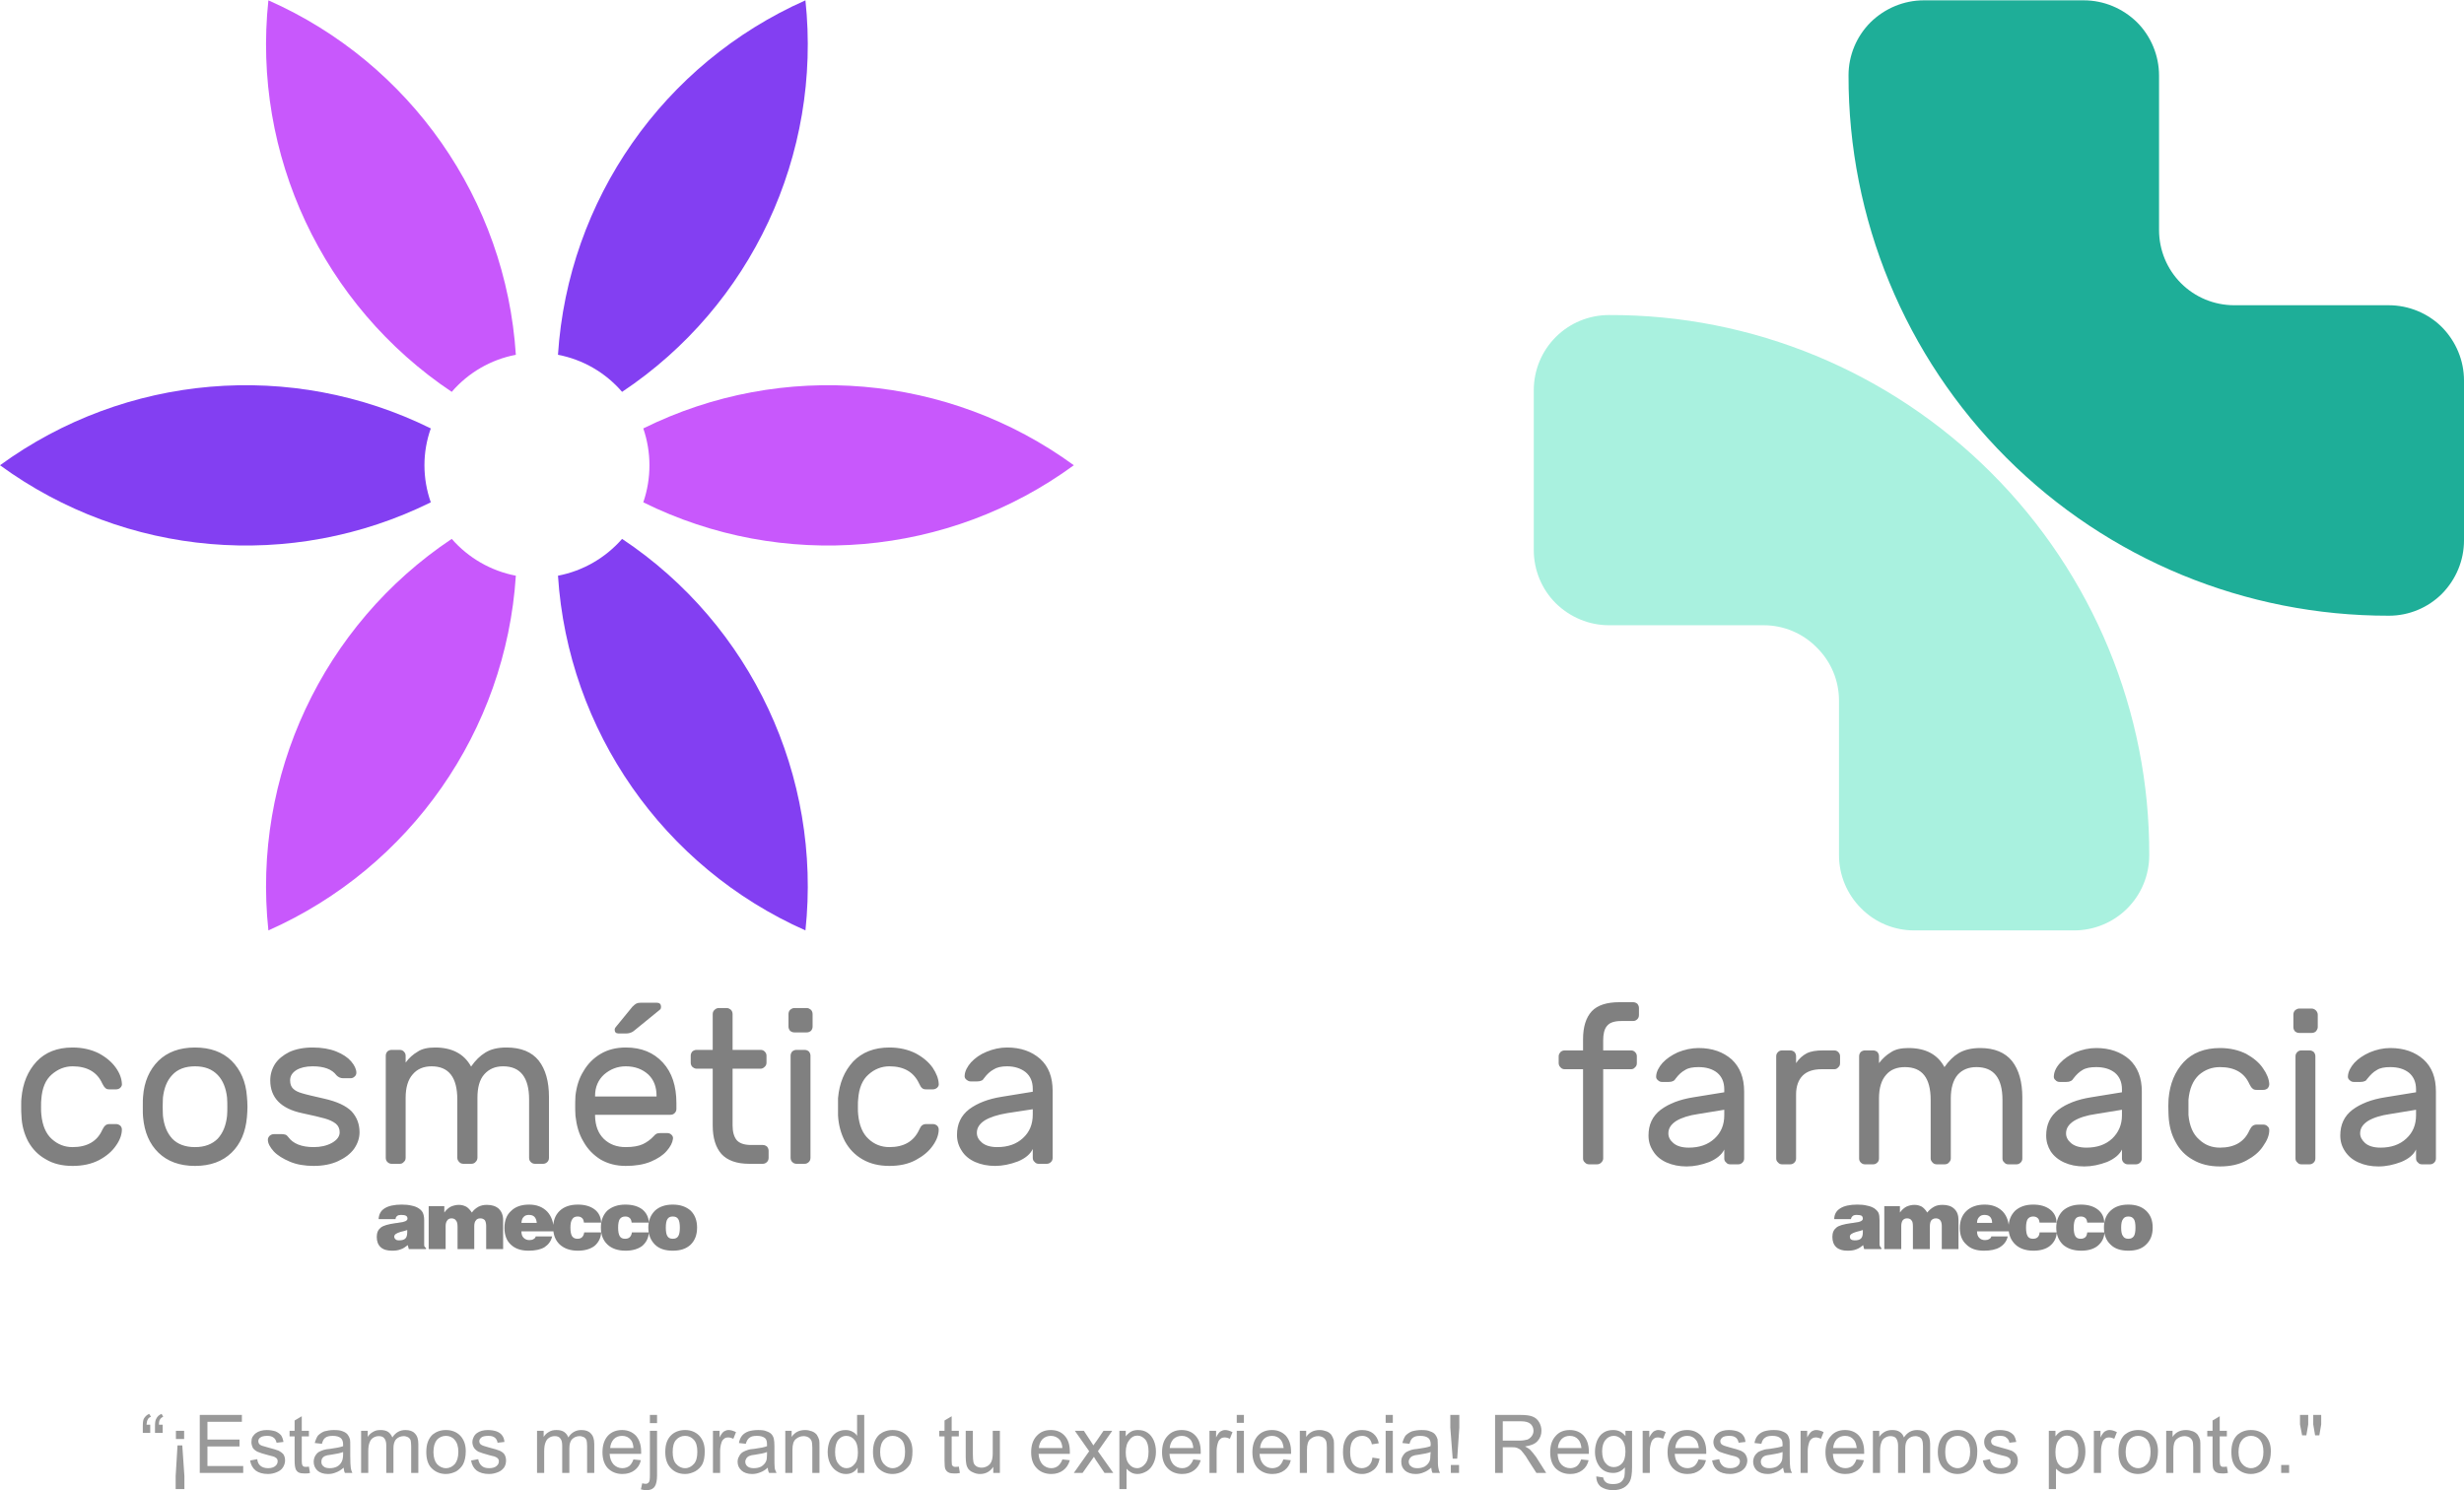 <?xml version="1.0" encoding="UTF-8"?>
<!DOCTYPE svg PUBLIC "-//W3C//DTD SVG 1.1//EN" "http://www.w3.org/Graphics/SVG/1.1/DTD/svg11.dtd">
<!-- Creator: CorelDRAW 2019 (64-Bit) -->
<svg xmlns="http://www.w3.org/2000/svg" xml:space="preserve" width="600px" height="363px" version="1.1" style="shape-rendering:geometricPrecision; text-rendering:geometricPrecision; image-rendering:optimizeQuality; fill-rule:evenodd; clip-rule:evenodd"
viewBox="0 0 93 56.24"
 xmlns:xlink="http://www.w3.org/1999/xlink">
 <defs>
  <style type="text/css">
   <![CDATA[
    .fil4 {fill:#1EAE98;fill-rule:nonzero}
    .fil2 {fill:gray;fill-rule:nonzero}
    .fil5 {fill:gray;fill-rule:nonzero}
    .fil1 {fill:#833FF2;fill-rule:nonzero}
    .fil6 {fill:#999999;fill-rule:nonzero}
    .fil3 {fill:#A9F1DF;fill-rule:nonzero}
    .fil0 {fill:#C858FC;fill-rule:nonzero}
   ]]>
  </style>
 </defs>
 <g id="Hatch_Logo_04">
  <g id="_2256958093200">
   <g>
    <g>
     <path class="fil0" d="M19.47 21.72c-0.38,5.85 -3.98,11.01 -9.34,13.39 -0.62,-5.83 2.05,-11.53 6.92,-14.78 0.63,0.72 1.48,1.21 2.42,1.39z"/>
     <path class="fil0" d="M17.05 14.78c-4.87,-3.26 -7.54,-8.95 -6.92,-14.78 5.36,2.37 8.96,7.53 9.34,13.38 -0.94,0.18 -1.79,0.67 -2.42,1.4z"/>
     <path class="fil0" d="M24.28 16.16c5.25,-2.6 11.52,-2.06 16.25,1.39 -4.73,3.46 -11,4 -16.25,1.4 0.31,-0.9 0.31,-1.89 0,-2.79z"/>
     <path class="fil1" d="M16.26 18.95c-5.26,2.6 -11.52,2.06 -16.26,-1.4 4.74,-3.45 11,-3.99 16.26,-1.39 -0.32,0.9 -0.32,1.88 0,2.79z"/>
     <path class="fil1" d="M23.48 20.33c4.88,3.25 7.54,8.95 6.92,14.78 -5.36,-2.38 -8.96,-7.54 -9.34,-13.39 0.94,-0.18 1.79,-0.67 2.42,-1.39z"/>
     <path class="fil1" d="M21.06 13.38c0.38,-5.85 3.98,-11 9.34,-13.38 0.62,5.83 -2.04,11.53 -6.92,14.78 -0.63,-0.73 -1.48,-1.22 -2.42,-1.4z"/>
    </g>
    <path class="fil2" d="M2.74 43.29c0.55,0 0.93,-0.22 1.12,-0.65 0.04,-0.08 0.08,-0.14 0.12,-0.17 0.03,-0.03 0.09,-0.05 0.15,-0.05l0.25 0c0.06,0 0.11,0.02 0.16,0.06 0.04,0.04 0.06,0.09 0.06,0.15 0,0.18 -0.07,0.39 -0.22,0.6 -0.15,0.22 -0.36,0.4 -0.64,0.55 -0.29,0.15 -0.62,0.22 -1,0.22 -0.39,0 -0.73,-0.08 -1.01,-0.25 -0.29,-0.16 -0.51,-0.39 -0.67,-0.68 -0.15,-0.29 -0.24,-0.61 -0.25,-0.97 -0.01,-0.07 -0.01,-0.2 -0.01,-0.38 0,-0.14 0,-0.23 0.01,-0.28 0.05,-0.57 0.24,-1.02 0.57,-1.38 0.33,-0.35 0.78,-0.53 1.36,-0.53 0.38,0 0.71,0.08 0.99,0.22 0.28,0.15 0.49,0.33 0.64,0.54 0.15,0.21 0.22,0.41 0.23,0.6 0.01,0.06 -0.01,0.11 -0.06,0.16 -0.04,0.04 -0.1,0.06 -0.16,0.06l-0.25 0c-0.06,0 -0.12,-0.01 -0.15,-0.05 -0.04,-0.03 -0.08,-0.09 -0.12,-0.17 -0.19,-0.43 -0.57,-0.65 -1.12,-0.65 -0.3,0 -0.56,0.11 -0.79,0.31 -0.23,0.2 -0.36,0.51 -0.39,0.93 -0.01,0.06 -0.01,0.16 -0.01,0.29 0,0.13 0,0.23 0.01,0.29 0.04,0.41 0.17,0.72 0.39,0.92 0.23,0.21 0.49,0.31 0.79,0.31zm6.58 -1.91c0.01,0.12 0.02,0.25 0.02,0.39 0,0.14 -0.01,0.26 -0.02,0.39 -0.05,0.56 -0.24,1.01 -0.58,1.34 -0.34,0.33 -0.8,0.5 -1.38,0.5 -0.58,0 -1.04,-0.17 -1.38,-0.5 -0.34,-0.33 -0.53,-0.78 -0.58,-1.34 -0.01,-0.07 -0.01,-0.19 -0.01,-0.39 0,-0.2 0,-0.33 0.01,-0.39 0.04,-0.56 0.24,-1.01 0.58,-1.35 0.34,-0.33 0.8,-0.5 1.38,-0.5 0.58,0 1.04,0.17 1.38,0.5 0.34,0.34 0.54,0.79 0.58,1.35zm-0.75 0.04c-0.04,-0.35 -0.15,-0.64 -0.35,-0.85 -0.21,-0.22 -0.49,-0.33 -0.86,-0.33 -0.37,0 -0.66,0.11 -0.86,0.33 -0.2,0.21 -0.31,0.5 -0.35,0.85 0,0.07 -0.01,0.18 -0.01,0.35 0,0.17 0.01,0.28 0.01,0.34 0.04,0.36 0.15,0.64 0.35,0.86 0.2,0.21 0.49,0.32 0.86,0.32 0.37,0 0.65,-0.11 0.86,-0.32 0.2,-0.22 0.31,-0.5 0.35,-0.86 0.01,-0.12 0.01,-0.23 0.01,-0.34 0,-0.1 0,-0.22 -0.01,-0.35zm2.84 0.59c-0.81,-0.17 -1.21,-0.59 -1.21,-1.24 0,-0.22 0.06,-0.43 0.18,-0.62 0.12,-0.18 0.3,-0.33 0.54,-0.45 0.24,-0.11 0.54,-0.17 0.88,-0.17 0.34,0 0.64,0.05 0.89,0.15 0.25,0.1 0.44,0.23 0.56,0.37 0.13,0.15 0.2,0.3 0.2,0.43 0,0.06 -0.02,0.11 -0.07,0.15 -0.04,0.04 -0.09,0.06 -0.15,0.06l-0.28 0c-0.1,0 -0.18,-0.04 -0.25,-0.11 -0.17,-0.23 -0.47,-0.34 -0.9,-0.34 -0.25,0 -0.46,0.05 -0.61,0.14 -0.16,0.1 -0.24,0.23 -0.24,0.39 0,0.14 0.04,0.25 0.12,0.32 0.07,0.07 0.19,0.13 0.34,0.17 0.16,0.05 0.43,0.11 0.82,0.2 0.49,0.11 0.83,0.27 1.04,0.48 0.2,0.22 0.3,0.48 0.3,0.79 0,0.22 -0.07,0.43 -0.21,0.63 -0.14,0.19 -0.34,0.34 -0.6,0.46 -0.26,0.12 -0.57,0.18 -0.92,0.18 -0.34,0 -0.64,-0.05 -0.9,-0.16 -0.26,-0.11 -0.47,-0.24 -0.61,-0.39 -0.14,-0.16 -0.22,-0.3 -0.22,-0.44 0,-0.06 0.03,-0.11 0.07,-0.15 0.05,-0.04 0.1,-0.06 0.16,-0.06l0.3 0c0.05,0 0.09,0.01 0.13,0.02 0.04,0.01 0.07,0.04 0.11,0.09 0.18,0.25 0.5,0.38 0.96,0.38 0.26,0 0.49,-0.05 0.69,-0.16 0.19,-0.11 0.29,-0.24 0.29,-0.4 0,-0.14 -0.05,-0.24 -0.14,-0.32 -0.1,-0.08 -0.24,-0.15 -0.42,-0.2 -0.18,-0.05 -0.47,-0.12 -0.85,-0.2zm3.9 -1.91c0.13,-0.18 0.28,-0.31 0.45,-0.41 0.16,-0.11 0.38,-0.16 0.66,-0.16 0.64,0 1.1,0.24 1.36,0.72 0.16,-0.23 0.34,-0.41 0.54,-0.53 0.21,-0.13 0.47,-0.19 0.8,-0.19 0.55,0 0.95,0.17 1.21,0.49 0.26,0.33 0.39,0.79 0.39,1.38l0 2.29c0,0.07 -0.02,0.12 -0.06,0.16 -0.05,0.05 -0.1,0.07 -0.16,0.07l-0.31 0c-0.06,0 -0.11,-0.02 -0.16,-0.07 -0.04,-0.04 -0.06,-0.09 -0.06,-0.16l0 -2.2c0,-0.83 -0.33,-1.25 -0.98,-1.25 -0.3,0 -0.53,0.1 -0.71,0.3 -0.18,0.2 -0.26,0.5 -0.26,0.89l0 2.26c0,0.07 -0.03,0.12 -0.07,0.16 -0.04,0.05 -0.1,0.07 -0.16,0.07l-0.3 0c-0.06,0 -0.12,-0.02 -0.16,-0.07 -0.04,-0.04 -0.07,-0.09 -0.07,-0.16l0 -2.2c0,-0.83 -0.32,-1.25 -0.97,-1.25 -0.3,0 -0.54,0.1 -0.71,0.3 -0.18,0.2 -0.27,0.5 -0.27,0.89l0 2.26c0,0.07 -0.02,0.12 -0.07,0.16 -0.04,0.05 -0.09,0.07 -0.15,0.07l-0.31 0c-0.06,0 -0.11,-0.02 -0.16,-0.07 -0.04,-0.04 -0.06,-0.09 -0.06,-0.16l0 -3.85c0,-0.06 0.02,-0.11 0.06,-0.16 0.05,-0.04 0.1,-0.06 0.16,-0.06l0.31 0c0.06,0 0.11,0.02 0.15,0.06 0.05,0.05 0.07,0.1 0.07,0.16l0 0.26zm8.31 -0.57c0.59,0 1.05,0.19 1.4,0.57 0.34,0.37 0.51,0.88 0.51,1.53l0 0.22c0,0.06 -0.02,0.11 -0.07,0.16 -0.04,0.04 -0.09,0.06 -0.16,0.06l-2.84 0 0 0.05c0.01,0.37 0.12,0.65 0.33,0.86 0.22,0.21 0.49,0.31 0.83,0.31 0.27,0 0.49,-0.04 0.64,-0.11 0.15,-0.07 0.29,-0.17 0.41,-0.3 0.04,-0.05 0.08,-0.08 0.12,-0.1 0.03,-0.01 0.08,-0.02 0.14,-0.02l0.25 0c0.07,0 0.12,0.02 0.17,0.07 0.04,0.04 0.06,0.09 0.05,0.15 -0.02,0.15 -0.1,0.3 -0.24,0.46 -0.14,0.16 -0.34,0.29 -0.6,0.4 -0.27,0.11 -0.58,0.16 -0.94,0.16 -0.36,0 -0.67,-0.08 -0.95,-0.24 -0.27,-0.17 -0.49,-0.39 -0.65,-0.68 -0.17,-0.28 -0.26,-0.61 -0.3,-0.97 -0.01,-0.16 -0.01,-0.29 -0.01,-0.38 0,-0.08 0,-0.21 0.01,-0.38 0.04,-0.34 0.13,-0.65 0.3,-0.92 0.16,-0.28 0.38,-0.5 0.65,-0.66 0.27,-0.16 0.59,-0.24 0.95,-0.24zm1.16 1.85l0 -0.03c0,-0.33 -0.1,-0.6 -0.31,-0.8 -0.22,-0.2 -0.5,-0.31 -0.85,-0.31 -0.32,0 -0.59,0.11 -0.82,0.31 -0.22,0.2 -0.34,0.47 -0.34,0.8l0 0.03 2.32 0zm-0.91 -3.39c0.06,-0.06 0.11,-0.1 0.15,-0.12 0.04,-0.02 0.09,-0.03 0.16,-0.03l0.61 0c0.05,0 0.09,0.01 0.12,0.04 0.03,0.03 0.04,0.07 0.04,0.12 0,0.04 -0.01,0.07 -0.04,0.1l-0.92 0.75c-0.06,0.05 -0.11,0.09 -0.16,0.11 -0.05,0.02 -0.11,0.04 -0.19,0.04l-0.3 0c-0.09,0 -0.14,-0.05 -0.14,-0.14 0,-0.04 0.02,-0.08 0.04,-0.1l0.63 -0.77zm3.78 4.48c0,0.24 0.05,0.42 0.15,0.55 0.1,0.12 0.28,0.19 0.55,0.19l0.44 0c0.06,0 0.11,0.02 0.16,0.06 0.04,0.05 0.06,0.1 0.06,0.16l0 0.26c0,0.07 -0.02,0.12 -0.06,0.16 -0.05,0.05 -0.1,0.07 -0.16,0.07l-0.52 0c-0.47,0 -0.82,-0.13 -1.04,-0.37 -0.22,-0.25 -0.33,-0.61 -0.33,-1.08l0 -2.14 -0.61 0c-0.06,0 -0.11,-0.03 -0.16,-0.07 -0.04,-0.04 -0.06,-0.1 -0.06,-0.16l0 -0.26c0,-0.06 0.02,-0.11 0.06,-0.16 0.05,-0.04 0.1,-0.06 0.16,-0.06l0.61 0 0 -1.35c0,-0.06 0.02,-0.12 0.07,-0.16 0.04,-0.04 0.09,-0.07 0.16,-0.07l0.3 0c0.06,0 0.11,0.03 0.16,0.07 0.04,0.04 0.06,0.1 0.06,0.16l0 1.35 1.06 0c0.06,0 0.11,0.02 0.15,0.06 0.05,0.05 0.07,0.1 0.07,0.16l0 0.26c0,0.06 -0.02,0.12 -0.07,0.16 -0.04,0.04 -0.09,0.07 -0.15,0.07l-1.06 0 0 2.14zm3.02 -3.73c0,0.06 -0.02,0.11 -0.06,0.16 -0.05,0.04 -0.1,0.06 -0.16,0.06l-0.47 0c-0.06,0 -0.11,-0.02 -0.16,-0.06 -0.04,-0.05 -0.06,-0.1 -0.06,-0.16l0 -0.47c0,-0.06 0.02,-0.12 0.06,-0.16 0.05,-0.04 0.1,-0.07 0.16,-0.07l0.47 0c0.06,0 0.11,0.03 0.16,0.07 0.04,0.04 0.06,0.1 0.06,0.16l0 0.47zm-0.08 4.95c0,0.07 -0.02,0.12 -0.06,0.16 -0.05,0.05 -0.1,0.07 -0.16,0.07l-0.31 0c-0.06,0 -0.11,-0.02 -0.16,-0.07 -0.04,-0.04 -0.06,-0.09 -0.06,-0.16l0 -3.85c0,-0.06 0.02,-0.11 0.06,-0.16 0.05,-0.04 0.1,-0.06 0.16,-0.06l0.31 0c0.06,0 0.11,0.02 0.16,0.06 0.04,0.05 0.06,0.1 0.06,0.16l0 3.85zm2.98 -0.4c0.55,0 0.92,-0.22 1.12,-0.65 0.04,-0.08 0.07,-0.14 0.11,-0.17 0.04,-0.03 0.09,-0.05 0.16,-0.05l0.25 0c0.06,0 0.11,0.02 0.16,0.06 0.04,0.04 0.06,0.09 0.06,0.15 0,0.18 -0.07,0.39 -0.22,0.6 -0.15,0.22 -0.37,0.4 -0.65,0.55 -0.28,0.15 -0.61,0.22 -0.99,0.22 -0.39,0 -0.73,-0.08 -1.02,-0.25 -0.28,-0.16 -0.5,-0.39 -0.66,-0.68 -0.15,-0.29 -0.24,-0.61 -0.26,-0.97 0,-0.07 0,-0.2 0,-0.38 0,-0.14 0,-0.23 0,-0.28 0.05,-0.57 0.24,-1.02 0.57,-1.38 0.34,-0.35 0.79,-0.53 1.37,-0.53 0.38,0 0.71,0.08 0.99,0.22 0.28,0.15 0.49,0.33 0.64,0.54 0.14,0.21 0.22,0.41 0.23,0.6 0.01,0.06 -0.01,0.11 -0.06,0.16 -0.05,0.04 -0.1,0.06 -0.16,0.06l-0.25 0c-0.07,0 -0.12,-0.01 -0.16,-0.05 -0.04,-0.03 -0.07,-0.09 -0.11,-0.17 -0.2,-0.43 -0.57,-0.65 -1.12,-0.65 -0.3,0 -0.57,0.11 -0.79,0.31 -0.23,0.2 -0.36,0.51 -0.39,0.93 -0.01,0.06 -0.01,0.16 -0.01,0.29 0,0.13 0,0.23 0.01,0.29 0.04,0.41 0.17,0.72 0.39,0.92 0.22,0.21 0.49,0.31 0.79,0.31zm5.41 -2.09l0 -0.11c0,-0.27 -0.09,-0.48 -0.27,-0.63 -0.18,-0.14 -0.41,-0.22 -0.7,-0.22 -0.22,0 -0.39,0.04 -0.51,0.12 -0.13,0.07 -0.25,0.18 -0.36,0.33 -0.03,0.05 -0.06,0.08 -0.1,0.09 -0.04,0.02 -0.09,0.03 -0.16,0.03l-0.25 0c-0.06,0 -0.11,-0.03 -0.16,-0.07 -0.05,-0.04 -0.07,-0.1 -0.06,-0.16 0.01,-0.16 0.1,-0.33 0.24,-0.49 0.15,-0.16 0.34,-0.3 0.59,-0.4 0.24,-0.1 0.5,-0.16 0.77,-0.16 0.52,0 0.93,0.15 1.25,0.43 0.32,0.29 0.47,0.69 0.47,1.21l0 2.52c0,0.07 -0.02,0.12 -0.06,0.16 -0.05,0.05 -0.1,0.07 -0.16,0.07l-0.31 0c-0.06,0 -0.11,-0.02 -0.15,-0.07 -0.05,-0.04 -0.07,-0.09 -0.07,-0.16l0 -0.33c-0.09,0.19 -0.27,0.35 -0.56,0.47 -0.29,0.11 -0.58,0.17 -0.86,0.17 -0.28,0 -0.53,-0.05 -0.76,-0.15 -0.22,-0.1 -0.39,-0.24 -0.5,-0.42 -0.12,-0.18 -0.18,-0.38 -0.18,-0.6 0,-0.41 0.15,-0.73 0.46,-0.97 0.31,-0.23 0.72,-0.39 1.23,-0.47l1.17 -0.19zm0 0.66l-0.98 0.15c-0.35,0.06 -0.63,0.15 -0.83,0.27 -0.2,0.13 -0.3,0.28 -0.3,0.47 0,0.14 0.06,0.26 0.19,0.37 0.13,0.11 0.32,0.17 0.58,0.17 0.4,0 0.72,-0.11 0.97,-0.34 0.25,-0.23 0.37,-0.52 0.37,-0.89l0 -0.2z"/>
    <path class="fil2" d="M15.37 46.42c-0.06,0.02 -0.15,0.05 -0.25,0.07 -0.16,0.05 -0.24,0.1 -0.24,0.18 0,0.04 0.02,0.08 0.05,0.1 0.03,0.03 0.07,0.04 0.13,0.04 0.11,0 0.19,-0.02 0.24,-0.07 0.05,-0.05 0.07,-0.13 0.07,-0.24 0,-0.02 0,-0.04 0,-0.05 0,-0.01 0,-0.02 0,-0.03zm0.06 0.72l-0.04 -0.15c-0.09,0.07 -0.17,0.13 -0.27,0.16 -0.1,0.04 -0.2,0.05 -0.32,0.05 -0.19,0 -0.33,-0.04 -0.43,-0.13 -0.1,-0.09 -0.15,-0.22 -0.15,-0.39 0,-0.16 0.05,-0.27 0.15,-0.35 0.1,-0.08 0.28,-0.13 0.56,-0.17 0.03,0 0.08,-0.01 0.14,-0.02 0.2,-0.02 0.31,-0.07 0.31,-0.15 0,-0.05 -0.02,-0.09 -0.06,-0.11 -0.04,-0.02 -0.1,-0.03 -0.18,-0.03 -0.06,0 -0.12,0.01 -0.15,0.04 -0.04,0.03 -0.06,0.07 -0.06,0.12l-0.64 0c0.01,-0.18 0.08,-0.32 0.23,-0.41 0.14,-0.09 0.36,-0.14 0.64,-0.14 0.14,0 0.26,0.01 0.38,0.04 0.11,0.02 0.2,0.06 0.26,0.1 0.08,0.05 0.13,0.11 0.16,0.17 0.03,0.07 0.05,0.16 0.05,0.28l0 0.91c0,0.03 0,0.06 0.01,0.08 0.02,0.02 0.03,0.04 0.06,0.06l0 0.04 -0.65 0zm0.75 0l0 -1.62 0.59 0 0 0.24c0.07,-0.1 0.15,-0.17 0.24,-0.22 0.09,-0.04 0.2,-0.07 0.31,-0.07 0.11,0 0.2,0.03 0.28,0.07 0.08,0.05 0.14,0.12 0.21,0.22 0.07,-0.1 0.16,-0.17 0.25,-0.22 0.1,-0.05 0.2,-0.07 0.32,-0.07 0.19,0 0.34,0.05 0.45,0.15 0.1,0.1 0.16,0.24 0.16,0.42l0 1.1 -0.64 0 0 -0.87c0,-0.1 -0.02,-0.17 -0.05,-0.22 -0.04,-0.04 -0.09,-0.07 -0.17,-0.07 -0.08,0 -0.14,0.03 -0.17,0.08 -0.04,0.04 -0.06,0.12 -0.06,0.22l0 0.86 -0.63 0 0 -0.84c0,-0.12 -0.02,-0.2 -0.06,-0.24 -0.03,-0.05 -0.09,-0.08 -0.17,-0.08 -0.07,0 -0.13,0.03 -0.16,0.08 -0.04,0.05 -0.06,0.12 -0.06,0.21l0 0.87 -0.64 0zm3.5 -0.99l0.58 0c-0.01,-0.1 -0.04,-0.18 -0.09,-0.23 -0.05,-0.05 -0.12,-0.07 -0.21,-0.07 -0.08,0 -0.15,0.02 -0.2,0.08 -0.05,0.05 -0.07,0.12 -0.08,0.22zm0.54 0.51l0.62 0c-0.04,0.18 -0.14,0.31 -0.29,0.41 -0.15,0.09 -0.36,0.13 -0.6,0.13 -0.28,0 -0.5,-0.07 -0.67,-0.23 -0.16,-0.15 -0.24,-0.36 -0.24,-0.63 0,-0.27 0.08,-0.49 0.25,-0.64 0.16,-0.16 0.39,-0.24 0.68,-0.24 0.29,0 0.51,0.09 0.68,0.26 0.16,0.17 0.25,0.41 0.25,0.71l0 0.04 -1.22 0c0,0.11 0.03,0.19 0.08,0.24 0.06,0.06 0.13,0.09 0.22,0.09 0.06,0 0.12,-0.01 0.16,-0.04 0.04,-0.02 0.07,-0.05 0.08,-0.1zm1.83 -0.15l0.64 0c-0.01,0.21 -0.1,0.38 -0.25,0.51 -0.16,0.12 -0.37,0.18 -0.63,0.18 -0.29,0 -0.51,-0.08 -0.68,-0.23 -0.17,-0.16 -0.25,-0.37 -0.25,-0.64 0,-0.27 0.08,-0.48 0.25,-0.64 0.16,-0.15 0.39,-0.23 0.68,-0.23 0.26,0 0.47,0.06 0.63,0.18 0.16,0.12 0.24,0.29 0.25,0.5l-0.65 0c-0.01,-0.08 -0.03,-0.14 -0.07,-0.17 -0.04,-0.04 -0.09,-0.06 -0.17,-0.06 -0.09,0 -0.16,0.03 -0.2,0.1 -0.05,0.07 -0.07,0.17 -0.07,0.32 0,0.15 0.02,0.25 0.06,0.32 0.05,0.07 0.11,0.1 0.21,0.1 0.07,0 0.13,-0.02 0.17,-0.06 0.04,-0.04 0.07,-0.1 0.08,-0.18zm1.8 0l0.64 0c-0.01,0.21 -0.1,0.38 -0.25,0.51 -0.16,0.12 -0.37,0.18 -0.63,0.18 -0.29,0 -0.52,-0.08 -0.68,-0.23 -0.17,-0.16 -0.25,-0.37 -0.25,-0.64 0,-0.27 0.08,-0.48 0.24,-0.64 0.17,-0.15 0.4,-0.23 0.68,-0.23 0.27,0 0.48,0.06 0.64,0.18 0.15,0.12 0.24,0.29 0.25,0.5l-0.65 0c-0.01,-0.08 -0.03,-0.14 -0.07,-0.17 -0.04,-0.04 -0.09,-0.06 -0.17,-0.06 -0.09,0 -0.16,0.03 -0.21,0.1 -0.04,0.07 -0.06,0.17 -0.06,0.32 0,0.15 0.02,0.25 0.06,0.32 0.04,0.07 0.11,0.1 0.2,0.1 0.08,0 0.14,-0.02 0.18,-0.06 0.04,-0.04 0.07,-0.1 0.08,-0.18zm1.28 -0.18c0,0.15 0.02,0.26 0.06,0.32 0.04,0.07 0.11,0.1 0.2,0.1 0.1,0 0.17,-0.03 0.21,-0.1 0.04,-0.06 0.06,-0.17 0.06,-0.32 0,-0.15 -0.02,-0.26 -0.06,-0.32 -0.04,-0.07 -0.11,-0.1 -0.21,-0.1 -0.09,0 -0.16,0.03 -0.2,0.1 -0.04,0.06 -0.06,0.17 -0.06,0.32zm-0.66 0c0,-0.27 0.09,-0.48 0.25,-0.64 0.16,-0.15 0.39,-0.23 0.67,-0.23 0.29,0 0.51,0.08 0.68,0.23 0.16,0.16 0.24,0.37 0.24,0.64 0,0.27 -0.08,0.48 -0.24,0.64 -0.17,0.16 -0.39,0.23 -0.68,0.23 -0.28,0 -0.51,-0.07 -0.67,-0.23 -0.16,-0.16 -0.25,-0.37 -0.25,-0.64z"/>
   </g>
   <g>
    <g>
     <path class="fil3" d="M69.41 32.27c0,-1.95 0,-3.89 0,-5.84 0,-0.75 -0.3,-1.47 -0.84,-2 -0.53,-0.54 -1.25,-0.84 -2,-0.84 -1.95,0 -3.89,0 -5.84,0 -0.75,0 -1.47,-0.3 -2.01,-0.83 -0.53,-0.53 -0.83,-1.25 -0.83,-2.01 0,-2.01 0,-4.02 0,-6.03 0,-0.76 0.3,-1.48 0.83,-2.01 0.53,-0.53 1.25,-0.83 2.01,-0.83 5.41,-0.02 10.6,2.13 14.43,5.96 3.83,3.83 5.98,9.02 5.96,14.43 0,0.76 -0.3,1.48 -0.83,2.01 -0.53,0.53 -1.25,0.83 -2.01,0.83 -2.01,0 -4.02,0 -6.03,0 -0.76,0 -1.48,-0.3 -2.01,-0.84 -0.53,-0.53 -0.83,-1.25 -0.83,-2z"/>
     <path class="fil4" d="M90.16 11.51c-1.94,0 -3.89,0 -5.83,0 -0.76,0 -1.48,-0.3 -2.01,-0.83 -0.53,-0.53 -0.83,-1.25 -0.83,-2.01 0,-1.94 0,-3.89 0,-5.83 0,-0.75 -0.3,-1.48 -0.83,-2.01 -0.54,-0.53 -1.26,-0.83 -2.01,-0.83 -2.02,0 -4.03,0 -6.04,0 -0.75,0 -1.47,0.3 -2.01,0.83 -0.53,0.53 -0.83,1.25 -0.83,2 -0.01,5.42 2.13,10.61 5.96,14.44 3.83,3.83 9.02,5.97 14.44,5.96 0.75,0 1.47,-0.3 2,-0.83 0.53,-0.54 0.83,-1.26 0.83,-2.01 0,-2.01 0,-4.02 0,-6.04 0,-0.75 -0.3,-1.47 -0.83,-2.01 -0.53,-0.53 -1.26,-0.83 -2.01,-0.83z"/>
    </g>
    <path class="fil5" d="M61.56 39.64c0.06,0 0.11,0.02 0.15,0.06 0.05,0.05 0.07,0.1 0.07,0.16l0 0.26c0,0.07 -0.02,0.12 -0.07,0.16 -0.04,0.05 -0.09,0.07 -0.15,0.07l-1.05 0 0 3.37c0,0.06 -0.03,0.11 -0.07,0.15 -0.05,0.05 -0.1,0.07 -0.16,0.07l-0.3 0c-0.06,0 -0.12,-0.02 -0.16,-0.07 -0.05,-0.04 -0.07,-0.09 -0.07,-0.15l0 -3.37 -0.69 0c-0.06,0 -0.12,-0.02 -0.16,-0.07 -0.04,-0.04 -0.07,-0.09 -0.07,-0.16l0 -0.26c0,-0.06 0.03,-0.11 0.07,-0.16 0.04,-0.04 0.1,-0.06 0.16,-0.06l0.69 0 0 -0.42c0,-0.47 0.11,-0.82 0.33,-1.06 0.22,-0.23 0.57,-0.34 1.04,-0.34l0.52 0c0.06,0 0.11,0.02 0.16,0.06 0.04,0.05 0.06,0.1 0.06,0.16l0 0.26c0,0.07 -0.02,0.12 -0.06,0.16 -0.05,0.05 -0.1,0.07 -0.16,0.07l-0.44 0c-0.27,0 -0.45,0.06 -0.55,0.19 -0.1,0.12 -0.14,0.31 -0.14,0.54l0 0.38 1.05 0zm3.52 1.58l0 -0.11c0,-0.27 -0.09,-0.48 -0.27,-0.63 -0.18,-0.14 -0.41,-0.21 -0.7,-0.21 -0.22,0 -0.39,0.03 -0.51,0.11 -0.13,0.07 -0.25,0.18 -0.36,0.33 -0.03,0.05 -0.07,0.08 -0.1,0.09 -0.04,0.02 -0.09,0.03 -0.16,0.03l-0.25 0c-0.06,0 -0.11,-0.02 -0.16,-0.07 -0.05,-0.04 -0.07,-0.09 -0.06,-0.16 0.01,-0.16 0.1,-0.33 0.24,-0.49 0.15,-0.16 0.34,-0.29 0.58,-0.4 0.25,-0.1 0.51,-0.16 0.78,-0.16 0.52,0 0.93,0.15 1.25,0.43 0.31,0.29 0.47,0.69 0.47,1.21l0 2.53c0,0.06 -0.02,0.11 -0.06,0.15 -0.05,0.05 -0.1,0.07 -0.16,0.07l-0.31 0c-0.06,0 -0.11,-0.02 -0.15,-0.07 -0.05,-0.04 -0.07,-0.09 -0.07,-0.15l0 -0.34c-0.09,0.19 -0.28,0.35 -0.56,0.47 -0.29,0.11 -0.58,0.17 -0.86,0.17 -0.28,0 -0.53,-0.05 -0.76,-0.15 -0.22,-0.1 -0.39,-0.24 -0.5,-0.42 -0.12,-0.18 -0.18,-0.37 -0.18,-0.6 0,-0.41 0.15,-0.73 0.46,-0.97 0.31,-0.23 0.72,-0.39 1.23,-0.47l1.17 -0.19zm0 0.66l-0.98 0.16c-0.35,0.05 -0.63,0.14 -0.83,0.26 -0.2,0.13 -0.3,0.28 -0.3,0.47 0,0.14 0.06,0.26 0.19,0.37 0.13,0.11 0.32,0.17 0.58,0.17 0.4,0 0.72,-0.11 0.97,-0.34 0.25,-0.23 0.37,-0.52 0.37,-0.88l0 -0.21zm4.15 -2.24c0.06,0 0.11,0.02 0.15,0.06 0.05,0.05 0.07,0.1 0.07,0.16l0 0.26c0,0.07 -0.02,0.12 -0.07,0.16 -0.04,0.05 -0.09,0.07 -0.15,0.07l-0.48 0c-0.31,0 -0.55,0.08 -0.71,0.24 -0.16,0.16 -0.25,0.4 -0.25,0.71l0 2.42c0,0.06 -0.02,0.11 -0.06,0.15 -0.05,0.05 -0.1,0.07 -0.16,0.07l-0.31 0c-0.06,0 -0.11,-0.02 -0.15,-0.07 -0.05,-0.04 -0.07,-0.09 -0.07,-0.15l0 -3.86c0,-0.06 0.02,-0.11 0.07,-0.16 0.04,-0.04 0.09,-0.06 0.15,-0.06l0.31 0c0.06,0 0.11,0.02 0.16,0.06 0.04,0.05 0.06,0.1 0.06,0.16l0 0.26c0.11,-0.17 0.25,-0.29 0.4,-0.37 0.16,-0.08 0.36,-0.11 0.61,-0.11l0.43 0zm1.69 0.48c0.13,-0.17 0.28,-0.31 0.45,-0.41 0.16,-0.11 0.38,-0.16 0.66,-0.16 0.65,0 1.1,0.24 1.36,0.72 0.16,-0.23 0.34,-0.41 0.54,-0.53 0.21,-0.12 0.47,-0.19 0.81,-0.19 0.54,0 0.94,0.17 1.2,0.49 0.26,0.33 0.39,0.79 0.39,1.38l0 2.3c0,0.06 -0.02,0.11 -0.06,0.15 -0.05,0.05 -0.1,0.07 -0.16,0.07l-0.31 0c-0.06,0 -0.11,-0.02 -0.15,-0.07 -0.05,-0.04 -0.07,-0.09 -0.07,-0.15l0 -2.21c0,-0.83 -0.33,-1.24 -0.98,-1.24 -0.29,0 -0.53,0.09 -0.71,0.29 -0.17,0.2 -0.26,0.5 -0.26,0.89l0 2.27c0,0.06 -0.03,0.11 -0.07,0.15 -0.04,0.05 -0.1,0.07 -0.16,0.07l-0.3 0c-0.06,0 -0.12,-0.02 -0.16,-0.07 -0.04,-0.04 -0.07,-0.09 -0.07,-0.15l0 -2.21c0,-0.83 -0.32,-1.24 -0.97,-1.24 -0.3,0 -0.54,0.09 -0.71,0.29 -0.18,0.2 -0.27,0.5 -0.27,0.89l0 2.27c0,0.06 -0.02,0.11 -0.06,0.15 -0.05,0.05 -0.1,0.07 -0.16,0.07l-0.31 0c-0.06,0 -0.11,-0.02 -0.16,-0.07 -0.04,-0.04 -0.06,-0.09 -0.06,-0.15l0 -3.86c0,-0.06 0.02,-0.11 0.06,-0.16 0.05,-0.04 0.1,-0.06 0.16,-0.06l0.31 0c0.06,0 0.11,0.02 0.16,0.06 0.04,0.05 0.06,0.1 0.06,0.16l0 0.26zm9.17 1.1l0 -0.11c0,-0.27 -0.09,-0.48 -0.27,-0.63 -0.18,-0.14 -0.41,-0.21 -0.7,-0.21 -0.22,0 -0.39,0.03 -0.52,0.11 -0.12,0.07 -0.24,0.18 -0.35,0.33 -0.03,0.05 -0.07,0.08 -0.11,0.09 -0.03,0.02 -0.09,0.03 -0.15,0.03l-0.25 0c-0.06,0 -0.12,-0.02 -0.16,-0.07 -0.05,-0.04 -0.07,-0.09 -0.06,-0.16 0.01,-0.16 0.09,-0.33 0.24,-0.49 0.15,-0.16 0.34,-0.29 0.58,-0.4 0.25,-0.1 0.5,-0.16 0.78,-0.16 0.51,0 0.93,0.15 1.25,0.43 0.31,0.29 0.47,0.69 0.47,1.21l0 2.53c0,0.06 -0.02,0.11 -0.06,0.15 -0.05,0.05 -0.1,0.07 -0.16,0.07l-0.31 0c-0.06,0 -0.11,-0.02 -0.16,-0.07 -0.04,-0.04 -0.06,-0.09 -0.06,-0.15l0 -0.34c-0.09,0.19 -0.28,0.35 -0.56,0.47 -0.29,0.11 -0.58,0.17 -0.86,0.17 -0.29,0 -0.54,-0.05 -0.76,-0.15 -0.22,-0.1 -0.39,-0.24 -0.51,-0.42 -0.11,-0.18 -0.17,-0.37 -0.17,-0.6 0,-0.41 0.15,-0.73 0.46,-0.97 0.31,-0.23 0.72,-0.39 1.23,-0.47l1.17 -0.19zm0 0.66l-0.98 0.16c-0.36,0.05 -0.63,0.14 -0.83,0.26 -0.2,0.13 -0.3,0.28 -0.3,0.47 0,0.14 0.06,0.26 0.19,0.37 0.13,0.11 0.32,0.17 0.58,0.17 0.4,0 0.72,-0.11 0.97,-0.34 0.24,-0.23 0.37,-0.52 0.37,-0.88l0 -0.21zm3.7 1.43c0.55,0 0.92,-0.22 1.11,-0.65 0.04,-0.08 0.08,-0.14 0.12,-0.17 0.04,-0.03 0.09,-0.05 0.16,-0.05l0.24 0c0.07,0 0.12,0.02 0.16,0.06 0.05,0.04 0.07,0.09 0.07,0.15 0,0.19 -0.08,0.39 -0.23,0.6 -0.14,0.22 -0.36,0.4 -0.64,0.55 -0.28,0.15 -0.61,0.22 -0.99,0.22 -0.39,0 -0.73,-0.08 -1.02,-0.25 -0.29,-0.16 -0.51,-0.39 -0.66,-0.68 -0.16,-0.29 -0.24,-0.61 -0.26,-0.97 0,-0.07 -0.01,-0.19 -0.01,-0.38 0,-0.13 0.01,-0.23 0.01,-0.28 0.05,-0.57 0.24,-1.02 0.57,-1.38 0.33,-0.35 0.79,-0.53 1.37,-0.53 0.38,0 0.71,0.08 0.99,0.22 0.27,0.15 0.49,0.33 0.63,0.54 0.15,0.21 0.23,0.41 0.24,0.6 0,0.06 -0.02,0.11 -0.06,0.16 -0.05,0.04 -0.1,0.06 -0.17,0.06l-0.24 0c-0.07,0 -0.12,-0.01 -0.16,-0.05 -0.04,-0.03 -0.08,-0.09 -0.12,-0.17 -0.19,-0.43 -0.56,-0.64 -1.11,-0.64 -0.31,0 -0.57,0.1 -0.8,0.3 -0.22,0.21 -0.35,0.51 -0.39,0.93 0,0.06 0,0.16 0,0.3 0,0.12 0,0.22 0,0.28 0.04,0.41 0.17,0.72 0.4,0.92 0.22,0.21 0.48,0.31 0.79,0.31zm3.69 -4.55c0,0.06 -0.03,0.11 -0.07,0.16 -0.04,0.04 -0.1,0.06 -0.16,0.06l-0.47 0c-0.06,0 -0.11,-0.02 -0.16,-0.06 -0.04,-0.05 -0.06,-0.1 -0.06,-0.16l0 -0.47c0,-0.06 0.02,-0.12 0.06,-0.16 0.05,-0.04 0.1,-0.07 0.16,-0.07l0.47 0c0.06,0 0.12,0.03 0.16,0.07 0.04,0.04 0.07,0.1 0.07,0.16l0 0.47zm-0.09 4.96c0,0.06 -0.02,0.11 -0.06,0.15 -0.05,0.05 -0.1,0.07 -0.16,0.07l-0.31 0c-0.06,0 -0.11,-0.02 -0.15,-0.07 -0.05,-0.04 -0.07,-0.09 -0.07,-0.15l0 -3.86c0,-0.06 0.02,-0.11 0.07,-0.16 0.04,-0.04 0.09,-0.06 0.15,-0.06l0.31 0c0.06,0 0.11,0.02 0.16,0.06 0.04,0.05 0.06,0.1 0.06,0.16l0 3.86zm3.8 -2.5l0 -0.11c0,-0.27 -0.09,-0.48 -0.27,-0.63 -0.18,-0.14 -0.41,-0.21 -0.7,-0.21 -0.22,0 -0.39,0.03 -0.51,0.11 -0.13,0.07 -0.24,0.18 -0.36,0.33 -0.03,0.05 -0.06,0.08 -0.1,0.09 -0.04,0.02 -0.09,0.03 -0.16,0.03l-0.25 0c-0.06,0 -0.11,-0.02 -0.16,-0.07 -0.05,-0.04 -0.07,-0.09 -0.06,-0.16 0.01,-0.16 0.1,-0.33 0.24,-0.49 0.15,-0.16 0.34,-0.29 0.59,-0.4 0.24,-0.1 0.5,-0.16 0.77,-0.16 0.52,0 0.93,0.15 1.25,0.43 0.32,0.29 0.47,0.69 0.47,1.21l0 2.53c0,0.06 -0.02,0.11 -0.06,0.15 -0.05,0.05 -0.1,0.07 -0.16,0.07l-0.31 0c-0.06,0 -0.11,-0.02 -0.15,-0.07 -0.05,-0.04 -0.07,-0.09 -0.07,-0.15l0 -0.34c-0.09,0.19 -0.27,0.35 -0.56,0.47 -0.29,0.11 -0.57,0.17 -0.86,0.17 -0.28,0 -0.53,-0.05 -0.75,-0.15 -0.23,-0.1 -0.39,-0.24 -0.51,-0.42 -0.12,-0.18 -0.18,-0.37 -0.18,-0.6 0,-0.41 0.15,-0.73 0.46,-0.97 0.31,-0.23 0.72,-0.39 1.23,-0.47l1.17 -0.19zm0 0.66l-0.97 0.16c-0.36,0.05 -0.64,0.14 -0.84,0.26 -0.2,0.13 -0.3,0.28 -0.3,0.47 0,0.14 0.07,0.26 0.19,0.37 0.13,0.11 0.32,0.17 0.58,0.17 0.4,0 0.72,-0.11 0.97,-0.34 0.25,-0.23 0.37,-0.52 0.37,-0.88l0 -0.21z"/>
    <path class="fil5" d="M70.31 46.42c-0.07,0.02 -0.15,0.05 -0.25,0.07 -0.16,0.05 -0.24,0.1 -0.24,0.18 0,0.04 0.01,0.08 0.04,0.1 0.04,0.03 0.08,0.04 0.14,0.04 0.11,0 0.19,-0.02 0.24,-0.07 0.05,-0.05 0.07,-0.13 0.07,-0.24 0,-0.02 0,-0.04 0,-0.05 0,-0.01 0,-0.02 0,-0.03zm0.05 0.72l-0.04 -0.15c-0.08,0.07 -0.17,0.13 -0.26,0.16 -0.1,0.04 -0.21,0.05 -0.33,0.05 -0.18,0 -0.32,-0.04 -0.42,-0.13 -0.1,-0.09 -0.15,-0.22 -0.15,-0.39 0,-0.16 0.05,-0.27 0.15,-0.35 0.09,-0.08 0.28,-0.13 0.56,-0.17 0.03,0 0.08,-0.01 0.14,-0.02 0.2,-0.02 0.3,-0.07 0.3,-0.15 0,-0.05 -0.02,-0.09 -0.05,-0.11 -0.04,-0.02 -0.1,-0.03 -0.18,-0.03 -0.07,0 -0.12,0.01 -0.15,0.04 -0.04,0.03 -0.06,0.07 -0.07,0.12l-0.63 0c0,-0.18 0.08,-0.32 0.23,-0.41 0.14,-0.09 0.36,-0.14 0.64,-0.14 0.14,0 0.26,0.01 0.37,0.04 0.12,0.02 0.2,0.06 0.27,0.1 0.07,0.05 0.13,0.11 0.16,0.17 0.03,0.07 0.04,0.16 0.04,0.28l0 0.91c0,0.03 0.01,0.06 0.02,0.08 0.01,0.02 0.03,0.04 0.05,0.06l0 0.04 -0.65 0zm0.76 0l0 -1.62 0.59 0 0 0.24c0.07,-0.1 0.15,-0.17 0.24,-0.22 0.09,-0.04 0.19,-0.07 0.31,-0.07 0.11,0 0.2,0.03 0.28,0.07 0.07,0.05 0.14,0.12 0.2,0.22 0.08,-0.1 0.17,-0.17 0.26,-0.22 0.09,-0.05 0.2,-0.07 0.32,-0.07 0.19,0 0.34,0.05 0.44,0.15 0.11,0.1 0.16,0.24 0.16,0.42l0 1.1 -0.63 0 0 -0.87c0,-0.1 -0.02,-0.17 -0.06,-0.22 -0.03,-0.04 -0.09,-0.07 -0.16,-0.07 -0.08,0 -0.14,0.03 -0.18,0.08 -0.03,0.04 -0.05,0.12 -0.05,0.22l0 0.86 -0.64 0 0 -0.84c0,-0.12 -0.01,-0.2 -0.05,-0.24 -0.03,-0.05 -0.09,-0.08 -0.17,-0.08 -0.08,0 -0.13,0.03 -0.17,0.08 -0.03,0.05 -0.05,0.12 -0.05,0.21l0 0.87 -0.64 0zm3.5 -0.99l0.57 0c0,-0.1 -0.03,-0.18 -0.08,-0.23 -0.05,-0.05 -0.12,-0.07 -0.21,-0.07 -0.08,0 -0.15,0.02 -0.2,0.08 -0.05,0.05 -0.08,0.12 -0.08,0.22zm0.54 0.51l0.62 0c-0.04,0.18 -0.14,0.31 -0.3,0.41 -0.15,0.09 -0.35,0.13 -0.6,0.13 -0.28,0 -0.5,-0.07 -0.66,-0.23 -0.17,-0.15 -0.25,-0.36 -0.25,-0.63 0,-0.27 0.09,-0.49 0.25,-0.64 0.17,-0.16 0.4,-0.24 0.69,-0.24 0.29,0 0.51,0.09 0.68,0.26 0.16,0.17 0.24,0.41 0.24,0.71l0 0.04 -1.21 0c0,0.11 0.03,0.19 0.08,0.24 0.05,0.06 0.13,0.09 0.22,0.09 0.06,0 0.11,-0.01 0.16,-0.04 0.04,-0.02 0.07,-0.05 0.08,-0.1zm1.82 -0.15l0.65 0c-0.01,0.21 -0.1,0.38 -0.26,0.51 -0.15,0.12 -0.36,0.18 -0.62,0.18 -0.29,0 -0.52,-0.08 -0.68,-0.23 -0.17,-0.16 -0.26,-0.37 -0.26,-0.64 0,-0.27 0.09,-0.48 0.25,-0.64 0.17,-0.15 0.39,-0.23 0.68,-0.23 0.26,0 0.47,0.06 0.63,0.18 0.16,0.12 0.25,0.29 0.25,0.5l-0.64 0c-0.01,-0.08 -0.03,-0.14 -0.07,-0.17 -0.04,-0.04 -0.1,-0.06 -0.17,-0.06 -0.09,0 -0.16,0.03 -0.21,0.1 -0.04,0.07 -0.06,0.17 -0.06,0.32 0,0.15 0.02,0.25 0.06,0.32 0.04,0.07 0.11,0.1 0.2,0.1 0.08,0 0.14,-0.02 0.18,-0.06 0.04,-0.04 0.07,-0.1 0.07,-0.18zm1.8 0l0.65 0c-0.01,0.21 -0.1,0.38 -0.26,0.51 -0.15,0.12 -0.36,0.18 -0.62,0.18 -0.29,0 -0.52,-0.08 -0.69,-0.23 -0.16,-0.16 -0.25,-0.37 -0.25,-0.64 0,-0.27 0.09,-0.48 0.25,-0.64 0.17,-0.15 0.39,-0.23 0.68,-0.23 0.26,0 0.47,0.06 0.63,0.18 0.16,0.12 0.25,0.29 0.25,0.5l-0.64 0c-0.01,-0.08 -0.03,-0.14 -0.07,-0.17 -0.04,-0.04 -0.1,-0.06 -0.17,-0.06 -0.1,0 -0.17,0.03 -0.21,0.1 -0.04,0.07 -0.06,0.17 -0.06,0.32 0,0.15 0.02,0.25 0.06,0.32 0.04,0.07 0.11,0.1 0.2,0.1 0.08,0 0.13,-0.02 0.18,-0.06 0.04,-0.04 0.06,-0.1 0.07,-0.18zm1.28 -0.18c0,0.15 0.02,0.26 0.07,0.32 0.04,0.07 0.11,0.1 0.2,0.1 0.1,0 0.16,-0.03 0.21,-0.1 0.04,-0.06 0.06,-0.17 0.06,-0.32 0,-0.15 -0.02,-0.26 -0.06,-0.32 -0.05,-0.07 -0.11,-0.1 -0.21,-0.1 -0.09,0 -0.16,0.03 -0.2,0.1 -0.05,0.06 -0.07,0.17 -0.07,0.32zm-0.65 0c0,-0.27 0.08,-0.48 0.25,-0.64 0.16,-0.15 0.38,-0.23 0.67,-0.23 0.29,0 0.51,0.08 0.67,0.23 0.17,0.16 0.25,0.37 0.25,0.64 0,0.27 -0.08,0.48 -0.25,0.64 -0.16,0.16 -0.38,0.23 -0.67,0.23 -0.28,0 -0.51,-0.07 -0.67,-0.23 -0.17,-0.16 -0.25,-0.37 -0.25,-0.64z"/>
   </g>
  </g>
  <g id="_2255965188592">
   <path class="fil6" d="M5.67 53.77l0 0.31 -0.28 0 0 -0.25c0,-0.13 0.01,-0.23 0.04,-0.29 0.05,-0.08 0.11,-0.14 0.2,-0.18l0.07 0.11c-0.06,0.02 -0.1,0.05 -0.12,0.1 -0.03,0.04 -0.04,0.11 -0.05,0.2l0.14 0zm0.47 0l0 0.31 -0.29 0 0 -0.25c0,-0.13 0.01,-0.23 0.05,-0.29 0.04,-0.08 0.1,-0.14 0.2,-0.18l0.06 0.11c-0.05,0.02 -0.09,0.05 -0.12,0.1 -0.03,0.04 -0.04,0.11 -0.04,0.2l0.14 0zm0.81 0.23l0 0.31 -0.31 0 0 -0.31 0.31 0zm-0.07 0.55l0.08 1.16 0 0.49 -0.33 0 0 -0.49 0.07 -1.16 0.18 0zm0.66 1.04l0 -2.19 1.59 0 0 0.26 -1.3 0 0 0.67 1.21 0 0 0.26 -1.21 0 0 0.74 1.35 0 0 0.26 -1.64 0zm1.9 -0.47l0.27 -0.05c0.01,0.11 0.05,0.19 0.12,0.25 0.07,0.06 0.17,0.09 0.29,0.09 0.12,0 0.21,-0.03 0.27,-0.08 0.06,-0.05 0.09,-0.11 0.09,-0.18 0,-0.06 -0.02,-0.11 -0.08,-0.14 -0.03,-0.03 -0.13,-0.06 -0.27,-0.09 -0.2,-0.05 -0.34,-0.1 -0.41,-0.13 -0.08,-0.04 -0.14,-0.09 -0.18,-0.15 -0.03,-0.07 -0.05,-0.14 -0.05,-0.21 0,-0.08 0.01,-0.14 0.04,-0.2 0.04,-0.06 0.08,-0.11 0.14,-0.15 0.04,-0.03 0.1,-0.06 0.17,-0.08 0.07,-0.02 0.15,-0.03 0.23,-0.03 0.12,0 0.23,0.02 0.33,0.05 0.09,0.04 0.16,0.09 0.21,0.15 0.04,0.06 0.07,0.14 0.09,0.25l-0.26 0.03c-0.02,-0.08 -0.05,-0.15 -0.11,-0.19 -0.06,-0.05 -0.14,-0.07 -0.24,-0.07 -0.12,0 -0.21,0.02 -0.26,0.06 -0.06,0.04 -0.08,0.09 -0.08,0.14 0,0.04 0.01,0.07 0.03,0.1 0.02,0.03 0.05,0.05 0.1,0.07 0.03,0.01 0.11,0.03 0.24,0.07 0.19,0.05 0.32,0.09 0.4,0.12 0.07,0.04 0.13,0.08 0.18,0.14 0.04,0.07 0.06,0.14 0.06,0.23 0,0.09 -0.03,0.18 -0.08,0.26 -0.05,0.08 -0.13,0.14 -0.23,0.18 -0.09,0.04 -0.21,0.07 -0.33,0.07 -0.21,0 -0.36,-0.05 -0.47,-0.13 -0.11,-0.09 -0.18,-0.21 -0.21,-0.38zm2.22 0.23l0.04 0.24c-0.07,0.02 -0.14,0.02 -0.2,0.02 -0.1,0 -0.17,-0.01 -0.23,-0.04 -0.05,-0.03 -0.09,-0.07 -0.11,-0.13 -0.02,-0.05 -0.04,-0.15 -0.04,-0.31l0 -0.92 -0.19 0 0 -0.21 0.19 0 0 -0.39 0.27 -0.16 0 0.55 0.27 0 0 0.21 -0.27 0 0 0.93c0,0.08 0.01,0.13 0.02,0.15 0.01,0.02 0.02,0.04 0.04,0.05 0.03,0.02 0.06,0.02 0.1,0.02 0.03,0 0.07,0 0.11,-0.01zm1.31 0.04c-0.1,0.09 -0.2,0.15 -0.29,0.18 -0.09,0.04 -0.19,0.06 -0.3,0.06 -0.17,0 -0.31,-0.05 -0.4,-0.13 -0.09,-0.09 -0.14,-0.2 -0.14,-0.33 0,-0.08 0.02,-0.15 0.05,-0.21 0.04,-0.07 0.08,-0.12 0.14,-0.16 0.06,-0.03 0.12,-0.06 0.19,-0.08 0.06,-0.02 0.14,-0.03 0.24,-0.04 0.22,-0.03 0.38,-0.06 0.49,-0.1 0,-0.03 0,-0.06 0,-0.07 0,-0.11 -0.03,-0.18 -0.08,-0.23 -0.07,-0.06 -0.17,-0.09 -0.31,-0.09 -0.12,0 -0.22,0.02 -0.28,0.07 -0.06,0.04 -0.1,0.12 -0.13,0.23l-0.27 -0.03c0.03,-0.11 0.07,-0.21 0.12,-0.28 0.06,-0.06 0.14,-0.12 0.24,-0.16 0.11,-0.03 0.23,-0.05 0.36,-0.05 0.14,0 0.25,0.01 0.34,0.05 0.08,0.03 0.14,0.07 0.18,0.12 0.04,0.05 0.07,0.11 0.09,0.18 0.01,0.05 0.01,0.13 0.01,0.25l0 0.36c0,0.25 0.01,0.4 0.02,0.47 0.01,0.07 0.03,0.13 0.06,0.19l-0.28 0c-0.03,-0.05 -0.04,-0.12 -0.05,-0.2zm-0.02 -0.59c-0.1,0.04 -0.25,0.07 -0.44,0.1 -0.12,0.01 -0.19,0.03 -0.24,0.05 -0.05,0.02 -0.08,0.05 -0.11,0.09 -0.02,0.04 -0.03,0.08 -0.03,0.12 0,0.08 0.02,0.14 0.08,0.18 0.05,0.05 0.13,0.07 0.24,0.07 0.1,0 0.19,-0.02 0.27,-0.06 0.09,-0.05 0.14,-0.11 0.18,-0.19 0.03,-0.06 0.05,-0.15 0.05,-0.27l0 -0.09zm0.68 0.79l0 -1.59 0.25 0 0 0.23c0.05,-0.08 0.11,-0.14 0.2,-0.19 0.08,-0.05 0.17,-0.07 0.28,-0.07 0.12,0 0.21,0.02 0.29,0.07 0.07,0.05 0.12,0.12 0.16,0.21 0.12,-0.19 0.29,-0.28 0.49,-0.28 0.16,0 0.28,0.04 0.36,0.13 0.09,0.09 0.13,0.22 0.13,0.4l0 1.09 -0.27 0 0 -1c0,-0.11 -0.01,-0.18 -0.02,-0.23 -0.02,-0.05 -0.05,-0.09 -0.1,-0.12 -0.05,-0.02 -0.1,-0.04 -0.16,-0.04 -0.11,0 -0.21,0.04 -0.28,0.11 -0.08,0.08 -0.11,0.2 -0.11,0.36l0 0.92 -0.27 0 0 -1.03c0,-0.12 -0.02,-0.21 -0.07,-0.27 -0.04,-0.06 -0.11,-0.09 -0.21,-0.09 -0.08,0 -0.15,0.02 -0.21,0.06 -0.07,0.04 -0.11,0.1 -0.14,0.18 -0.03,0.07 -0.05,0.18 -0.05,0.33l0 0.82 -0.27 0zm2.46 -0.79c0,-0.3 0.08,-0.51 0.24,-0.66 0.14,-0.11 0.3,-0.17 0.5,-0.17 0.22,0 0.4,0.07 0.54,0.21 0.14,0.15 0.21,0.34 0.21,0.59 0,0.21 -0.04,0.37 -0.1,0.49 -0.06,0.11 -0.15,0.2 -0.26,0.27 -0.12,0.06 -0.25,0.1 -0.39,0.1 -0.22,0 -0.4,-0.08 -0.54,-0.22 -0.14,-0.14 -0.2,-0.35 -0.2,-0.61zm0.27 0c0,0.2 0.05,0.35 0.13,0.45 0.09,0.1 0.21,0.16 0.34,0.16 0.14,0 0.25,-0.06 0.34,-0.16 0.08,-0.1 0.13,-0.25 0.13,-0.46 0,-0.2 -0.05,-0.35 -0.14,-0.45 -0.08,-0.1 -0.2,-0.15 -0.33,-0.15 -0.13,0 -0.25,0.05 -0.34,0.15 -0.08,0.1 -0.13,0.25 -0.13,0.46zm1.42 0.32l0.27 -0.05c0.02,0.11 0.06,0.19 0.13,0.25 0.06,0.06 0.16,0.09 0.28,0.09 0.13,0 0.22,-0.03 0.28,-0.08 0.06,-0.05 0.09,-0.11 0.09,-0.18 0,-0.06 -0.03,-0.11 -0.08,-0.14 -0.04,-0.03 -0.13,-0.06 -0.28,-0.09 -0.19,-0.05 -0.33,-0.1 -0.41,-0.13 -0.07,-0.04 -0.13,-0.09 -0.17,-0.15 -0.04,-0.07 -0.06,-0.14 -0.06,-0.21 0,-0.08 0.02,-0.14 0.05,-0.2 0.03,-0.06 0.07,-0.11 0.13,-0.15 0.04,-0.03 0.1,-0.06 0.17,-0.08 0.07,-0.02 0.15,-0.03 0.23,-0.03 0.13,0 0.24,0.02 0.33,0.05 0.1,0.04 0.17,0.09 0.21,0.15 0.05,0.06 0.08,0.14 0.09,0.25l-0.26 0.03c-0.01,-0.08 -0.05,-0.15 -0.1,-0.19 -0.06,-0.05 -0.14,-0.07 -0.25,-0.07 -0.12,0 -0.21,0.02 -0.26,0.06 -0.05,0.04 -0.08,0.09 -0.08,0.14 0,0.04 0.01,0.07 0.03,0.1 0.03,0.03 0.06,0.05 0.11,0.07 0.02,0.01 0.1,0.03 0.23,0.07 0.19,0.05 0.33,0.09 0.4,0.12 0.08,0.04 0.14,0.08 0.18,0.14 0.04,0.07 0.06,0.14 0.06,0.23 0,0.09 -0.02,0.18 -0.07,0.26 -0.06,0.08 -0.13,0.14 -0.23,0.18 -0.1,0.04 -0.21,0.07 -0.34,0.07 -0.2,0 -0.36,-0.05 -0.47,-0.13 -0.11,-0.09 -0.18,-0.21 -0.21,-0.38zm2.49 0.47l0 -1.59 0.25 0 0 0.23c0.05,-0.08 0.11,-0.14 0.2,-0.19 0.08,-0.05 0.17,-0.07 0.28,-0.07 0.12,0 0.21,0.02 0.29,0.07 0.07,0.05 0.13,0.12 0.16,0.21 0.12,-0.19 0.29,-0.28 0.49,-0.28 0.16,0 0.28,0.04 0.36,0.13 0.09,0.09 0.13,0.22 0.13,0.4l0 1.09 -0.27 0 0 -1c0,-0.11 -0.01,-0.18 -0.02,-0.23 -0.02,-0.05 -0.05,-0.09 -0.1,-0.12 -0.05,-0.02 -0.1,-0.04 -0.16,-0.04 -0.11,0 -0.21,0.04 -0.28,0.11 -0.08,0.08 -0.11,0.2 -0.11,0.36l0 0.92 -0.27 0 0 -1.03c0,-0.12 -0.02,-0.21 -0.07,-0.27 -0.04,-0.06 -0.11,-0.09 -0.21,-0.09 -0.08,0 -0.15,0.02 -0.21,0.06 -0.07,0.04 -0.11,0.1 -0.14,0.18 -0.03,0.07 -0.05,0.18 -0.05,0.33l0 0.82 -0.27 0zm3.64 -0.51l0.28 0.03c-0.04,0.17 -0.12,0.29 -0.24,0.38 -0.12,0.09 -0.27,0.14 -0.46,0.14 -0.23,0 -0.41,-0.08 -0.55,-0.22 -0.13,-0.14 -0.2,-0.34 -0.2,-0.6 0,-0.27 0.07,-0.47 0.2,-0.62 0.14,-0.15 0.32,-0.22 0.54,-0.22 0.21,0 0.38,0.07 0.52,0.21 0.13,0.15 0.2,0.35 0.2,0.61 0,0.02 0,0.04 0,0.08l-1.19 0c0.01,0.17 0.06,0.3 0.15,0.4 0.09,0.09 0.2,0.14 0.33,0.14 0.1,0 0.19,-0.03 0.26,-0.08 0.07,-0.06 0.12,-0.14 0.16,-0.25zm-0.88 -0.43l0.88 0c-0.01,-0.14 -0.04,-0.24 -0.1,-0.31 -0.08,-0.1 -0.19,-0.15 -0.33,-0.15 -0.12,0 -0.23,0.04 -0.31,0.12 -0.08,0.09 -0.13,0.2 -0.14,0.34zm1.5 -0.94l0 -0.31 0.27 0 0 0.31 -0.27 0zm-0.34 2.5l0.05 -0.23c0.05,0.01 0.09,0.02 0.13,0.02 0.05,0 0.09,-0.02 0.12,-0.06 0.03,-0.03 0.04,-0.12 0.04,-0.27l0 -1.67 0.27 0 0 1.68c0,0.19 -0.03,0.33 -0.08,0.41 -0.06,0.1 -0.17,0.15 -0.32,0.15 -0.07,0 -0.14,-0.01 -0.21,-0.03zm0.92 -1.41c0,-0.3 0.08,-0.51 0.25,-0.66 0.13,-0.11 0.3,-0.17 0.5,-0.17 0.21,0 0.39,0.07 0.53,0.21 0.14,0.15 0.21,0.34 0.21,0.59 0,0.21 -0.03,0.37 -0.09,0.49 -0.06,0.11 -0.15,0.2 -0.27,0.27 -0.12,0.06 -0.24,0.1 -0.38,0.1 -0.23,0 -0.41,-0.08 -0.54,-0.22 -0.14,-0.14 -0.21,-0.35 -0.21,-0.61zm0.28 0c0,0.2 0.04,0.35 0.13,0.45 0.09,0.1 0.2,0.16 0.34,0.16 0.13,0 0.24,-0.06 0.33,-0.16 0.09,-0.1 0.13,-0.25 0.13,-0.46 0,-0.2 -0.04,-0.35 -0.13,-0.45 -0.09,-0.1 -0.2,-0.15 -0.33,-0.15 -0.14,0 -0.25,0.05 -0.34,0.15 -0.09,0.1 -0.13,0.25 -0.13,0.46zm1.52 0.79l0 -1.59 0.25 0 0 0.25c0.06,-0.12 0.11,-0.19 0.17,-0.23 0.05,-0.03 0.11,-0.05 0.17,-0.05 0.09,0 0.18,0.03 0.28,0.08l-0.1 0.25c-0.06,-0.03 -0.13,-0.05 -0.19,-0.05 -0.06,0 -0.12,0.01 -0.16,0.05 -0.05,0.04 -0.08,0.08 -0.1,0.15 -0.03,0.09 -0.05,0.2 -0.05,0.31l0 0.83 -0.27 0zm2.07 -0.2c-0.1,0.09 -0.2,0.15 -0.29,0.18 -0.1,0.04 -0.2,0.06 -0.3,0.06 -0.18,0 -0.31,-0.05 -0.4,-0.13 -0.1,-0.09 -0.15,-0.2 -0.15,-0.33 0,-0.08 0.02,-0.15 0.06,-0.21 0.03,-0.07 0.08,-0.12 0.14,-0.16 0.06,-0.03 0.12,-0.06 0.19,-0.08 0.05,-0.02 0.13,-0.03 0.24,-0.04 0.22,-0.03 0.38,-0.06 0.48,-0.1 0,-0.03 0,-0.06 0,-0.07 0,-0.11 -0.02,-0.18 -0.07,-0.23 -0.07,-0.06 -0.17,-0.09 -0.31,-0.09 -0.13,0 -0.22,0.02 -0.28,0.07 -0.06,0.04 -0.11,0.12 -0.14,0.23l-0.26 -0.03c0.02,-0.11 0.06,-0.21 0.12,-0.28 0.05,-0.06 0.13,-0.12 0.24,-0.16 0.1,-0.03 0.22,-0.05 0.36,-0.05 0.14,0 0.25,0.01 0.33,0.05 0.09,0.03 0.15,0.07 0.19,0.12 0.04,0.05 0.07,0.11 0.08,0.18 0.01,0.05 0.02,0.13 0.02,0.25l0 0.36c0,0.25 0,0.4 0.01,0.47 0.01,0.07 0.04,0.13 0.07,0.19l-0.28 0c-0.03,-0.05 -0.05,-0.12 -0.05,-0.2zm-0.03 -0.59c-0.09,0.04 -0.24,0.07 -0.44,0.1 -0.11,0.01 -0.19,0.03 -0.23,0.05 -0.05,0.02 -0.08,0.05 -0.11,0.09 -0.02,0.04 -0.04,0.08 -0.04,0.12 0,0.08 0.03,0.14 0.08,0.18 0.06,0.05 0.14,0.07 0.24,0.07 0.11,0 0.2,-0.02 0.28,-0.06 0.08,-0.05 0.14,-0.11 0.18,-0.19 0.03,-0.06 0.04,-0.15 0.04,-0.27l0 -0.09zm0.69 0.79l0 -1.59 0.24 0 0 0.23c0.12,-0.18 0.29,-0.26 0.51,-0.26 0.09,0 0.18,0.02 0.26,0.05 0.08,0.03 0.14,0.08 0.18,0.13 0.04,0.06 0.07,0.13 0.09,0.2 0.01,0.05 0.01,0.14 0.01,0.27l0 0.97 -0.27 0 0 -0.96c0,-0.11 -0.01,-0.2 -0.03,-0.25 -0.02,-0.05 -0.06,-0.1 -0.11,-0.13 -0.05,-0.03 -0.12,-0.05 -0.19,-0.05 -0.11,0 -0.21,0.04 -0.29,0.11 -0.09,0.07 -0.13,0.21 -0.13,0.41l0 0.87 -0.27 0zm2.73 0l0 -0.2c-0.1,0.16 -0.25,0.24 -0.44,0.24 -0.13,0 -0.25,-0.04 -0.35,-0.11 -0.11,-0.07 -0.19,-0.17 -0.25,-0.29 -0.06,-0.13 -0.09,-0.27 -0.09,-0.43 0,-0.16 0.03,-0.3 0.08,-0.43 0.06,-0.13 0.14,-0.23 0.24,-0.3 0.11,-0.07 0.22,-0.1 0.36,-0.1 0.09,0 0.18,0.02 0.25,0.06 0.08,0.04 0.14,0.09 0.18,0.16l0 -0.79 0.27 0 0 2.19 -0.25 0zm-0.85 -0.79c0,0.2 0.04,0.35 0.13,0.45 0.08,0.11 0.19,0.16 0.3,0.16 0.12,0 0.22,-0.05 0.3,-0.15 0.09,-0.09 0.13,-0.24 0.13,-0.44 0,-0.22 -0.04,-0.37 -0.13,-0.48 -0.08,-0.1 -0.19,-0.15 -0.31,-0.15 -0.12,0 -0.22,0.05 -0.3,0.15 -0.08,0.1 -0.12,0.25 -0.12,0.46zm1.43 0c0,-0.3 0.08,-0.51 0.24,-0.66 0.14,-0.11 0.31,-0.17 0.5,-0.17 0.22,0 0.4,0.07 0.54,0.21 0.14,0.15 0.21,0.34 0.21,0.59 0,0.21 -0.03,0.37 -0.09,0.49 -0.07,0.11 -0.16,0.2 -0.27,0.27 -0.12,0.06 -0.25,0.1 -0.39,0.1 -0.22,0 -0.4,-0.08 -0.54,-0.22 -0.13,-0.14 -0.2,-0.35 -0.2,-0.61zm0.27 0c0,0.2 0.05,0.35 0.14,0.45 0.09,0.1 0.2,0.16 0.33,0.16 0.14,0 0.25,-0.06 0.34,-0.16 0.09,-0.1 0.13,-0.25 0.13,-0.46 0,-0.2 -0.04,-0.35 -0.13,-0.45 -0.09,-0.1 -0.2,-0.15 -0.34,-0.15 -0.13,0 -0.24,0.05 -0.33,0.15 -0.09,0.1 -0.14,0.25 -0.14,0.46zm2.97 0.55l0.04 0.24c-0.08,0.02 -0.15,0.02 -0.21,0.02 -0.09,0 -0.17,-0.01 -0.22,-0.04 -0.06,-0.03 -0.09,-0.07 -0.12,-0.13 -0.02,-0.05 -0.03,-0.15 -0.03,-0.31l0 -0.92 -0.2 0 0 -0.21 0.2 0 0 -0.39 0.27 -0.16 0 0.55 0.27 0 0 0.21 -0.27 0 0 0.93c0,0.08 0.01,0.13 0.01,0.15 0.01,0.02 0.03,0.04 0.05,0.05 0.02,0.02 0.05,0.02 0.09,0.02 0.03,0 0.07,0 0.12,-0.01zm1.3 0.24l0 -0.23c-0.12,0.18 -0.29,0.27 -0.5,0.27 -0.09,0 -0.18,-0.02 -0.26,-0.06 -0.08,-0.03 -0.14,-0.08 -0.18,-0.13 -0.04,-0.06 -0.07,-0.12 -0.08,-0.2 -0.01,-0.06 -0.02,-0.14 -0.02,-0.25l0 -0.99 0.27 0 0 0.88c0,0.14 0.01,0.24 0.02,0.29 0.01,0.07 0.05,0.12 0.1,0.16 0.06,0.04 0.13,0.06 0.21,0.06 0.08,0 0.15,-0.02 0.22,-0.06 0.07,-0.04 0.12,-0.1 0.15,-0.17 0.03,-0.07 0.05,-0.17 0.05,-0.31l0 -0.85 0.27 0 0 1.59 -0.25 0zm2.61 -0.51l0.28 0.03c-0.05,0.17 -0.13,0.29 -0.25,0.38 -0.12,0.09 -0.27,0.14 -0.45,0.14 -0.23,0 -0.42,-0.08 -0.55,-0.22 -0.14,-0.14 -0.21,-0.34 -0.21,-0.6 0,-0.27 0.07,-0.47 0.21,-0.62 0.14,-0.15 0.31,-0.22 0.53,-0.22 0.22,0 0.39,0.07 0.52,0.21 0.14,0.15 0.2,0.35 0.2,0.61 0,0.02 0,0.04 0,0.08l-1.18 0c0.01,0.17 0.06,0.3 0.15,0.4 0.09,0.09 0.2,0.14 0.33,0.14 0.1,0 0.18,-0.03 0.25,-0.08 0.07,-0.06 0.13,-0.14 0.17,-0.25zm-0.89 -0.43l0.89 0c-0.01,-0.14 -0.05,-0.24 -0.1,-0.31 -0.09,-0.1 -0.2,-0.15 -0.34,-0.15 -0.12,0 -0.22,0.04 -0.31,0.12 -0.08,0.09 -0.13,0.2 -0.14,0.34zm1.32 0.94l0.58 -0.82 -0.54 -0.77 0.34 0 0.25 0.38c0.04,0.07 0.08,0.12 0.11,0.17 0.04,-0.06 0.08,-0.12 0.12,-0.17l0.26 -0.38 0.33 0 -0.54 0.77 0.58 0.82 -0.33 0 -0.33 -0.49 -0.07 -0.12 -0.43 0.61 -0.33 0zm1.72 0.61l0 -2.2 0.24 0 0 0.21c0.06,-0.08 0.13,-0.14 0.2,-0.18 0.07,-0.04 0.16,-0.06 0.26,-0.06 0.14,0 0.26,0.03 0.36,0.1 0.11,0.07 0.18,0.17 0.24,0.3 0.05,0.12 0.08,0.26 0.08,0.42 0,0.16 -0.03,0.3 -0.09,0.43 -0.06,0.13 -0.14,0.23 -0.25,0.3 -0.12,0.07 -0.23,0.11 -0.36,0.11 -0.08,0 -0.17,-0.02 -0.24,-0.06 -0.07,-0.04 -0.13,-0.09 -0.17,-0.14l0 0.77 -0.27 0zm0.24 -1.39c0,0.2 0.04,0.35 0.13,0.45 0.08,0.1 0.18,0.15 0.3,0.15 0.12,0 0.22,-0.06 0.3,-0.16 0.09,-0.1 0.13,-0.25 0.13,-0.47 0,-0.2 -0.04,-0.35 -0.12,-0.45 -0.09,-0.1 -0.19,-0.15 -0.3,-0.15 -0.12,0 -0.22,0.05 -0.3,0.16 -0.09,0.11 -0.14,0.26 -0.14,0.47zm2.55 0.27l0.28 0.03c-0.05,0.17 -0.13,0.29 -0.25,0.38 -0.12,0.09 -0.27,0.14 -0.45,0.14 -0.23,0 -0.42,-0.08 -0.55,-0.22 -0.14,-0.14 -0.21,-0.34 -0.21,-0.6 0,-0.27 0.07,-0.47 0.21,-0.62 0.14,-0.15 0.31,-0.22 0.53,-0.22 0.22,0 0.39,0.07 0.52,0.21 0.14,0.15 0.2,0.35 0.2,0.61 0,0.02 0,0.04 0,0.08l-1.18 0c0.01,0.17 0.06,0.3 0.15,0.4 0.09,0.09 0.2,0.14 0.33,0.14 0.1,0 0.18,-0.03 0.25,-0.08 0.07,-0.06 0.13,-0.14 0.17,-0.25zm-0.89 -0.43l0.89 0c-0.01,-0.14 -0.05,-0.24 -0.1,-0.31 -0.09,-0.1 -0.2,-0.15 -0.33,-0.15 -0.13,0 -0.23,0.04 -0.32,0.12 -0.08,0.09 -0.13,0.2 -0.14,0.34zm1.5 0.94l0 -1.59 0.25 0 0 0.25c0.06,-0.12 0.11,-0.19 0.17,-0.23 0.05,-0.03 0.11,-0.05 0.17,-0.05 0.09,0 0.18,0.03 0.28,0.08l-0.1 0.25c-0.06,-0.03 -0.13,-0.05 -0.19,-0.05 -0.06,0 -0.12,0.01 -0.16,0.05 -0.05,0.04 -0.08,0.08 -0.1,0.15 -0.03,0.09 -0.05,0.2 -0.05,0.31l0 0.83 -0.27 0zm1.03 -1.89l0 -0.3 0.27 0 0 0.3 -0.27 0zm0 1.89l0 -1.59 0.27 0 0 1.59 -0.27 0zm1.76 -0.51l0.28 0.03c-0.04,0.17 -0.12,0.29 -0.24,0.38 -0.12,0.09 -0.27,0.14 -0.46,0.14 -0.23,0 -0.41,-0.08 -0.55,-0.22 -0.13,-0.14 -0.2,-0.34 -0.2,-0.6 0,-0.27 0.07,-0.47 0.2,-0.62 0.14,-0.15 0.32,-0.22 0.54,-0.22 0.21,0 0.38,0.07 0.52,0.21 0.13,0.15 0.2,0.35 0.2,0.61 0,0.02 0,0.04 0,0.08l-1.19 0c0.01,0.17 0.06,0.3 0.15,0.4 0.09,0.09 0.2,0.14 0.33,0.14 0.1,0 0.19,-0.03 0.26,-0.08 0.07,-0.06 0.12,-0.14 0.16,-0.25zm-0.88 -0.43l0.89 0c-0.02,-0.14 -0.05,-0.24 -0.11,-0.31 -0.08,-0.1 -0.19,-0.15 -0.33,-0.15 -0.12,0 -0.23,0.04 -0.31,0.12 -0.08,0.09 -0.13,0.2 -0.14,0.34zm1.5 0.94l0 -1.59 0.24 0 0 0.23c0.12,-0.18 0.29,-0.26 0.51,-0.26 0.09,0 0.18,0.02 0.26,0.05 0.08,0.03 0.14,0.08 0.18,0.13 0.04,0.06 0.07,0.13 0.09,0.2 0.01,0.05 0.01,0.14 0.01,0.27l0 0.97 -0.27 0 0 -0.96c0,-0.11 -0.01,-0.2 -0.03,-0.25 -0.02,-0.05 -0.06,-0.1 -0.11,-0.13 -0.05,-0.03 -0.12,-0.05 -0.19,-0.05 -0.11,0 -0.21,0.04 -0.29,0.11 -0.09,0.07 -0.13,0.21 -0.13,0.41l0 0.87 -0.27 0zm2.74 -0.58l0.27 0.04c-0.03,0.18 -0.1,0.32 -0.22,0.42 -0.12,0.1 -0.27,0.16 -0.44,0.16 -0.22,0 -0.39,-0.08 -0.53,-0.22 -0.13,-0.14 -0.19,-0.34 -0.19,-0.61 0,-0.17 0.02,-0.32 0.08,-0.45 0.06,-0.13 0.14,-0.22 0.26,-0.29 0.12,-0.06 0.24,-0.09 0.38,-0.09 0.17,0 0.31,0.04 0.42,0.13 0.11,0.09 0.18,0.21 0.21,0.37l-0.26 0.04c-0.02,-0.11 -0.07,-0.19 -0.13,-0.24 -0.06,-0.05 -0.14,-0.08 -0.23,-0.08 -0.14,0 -0.25,0.05 -0.33,0.14 -0.09,0.1 -0.13,0.25 -0.13,0.47 0,0.21 0.04,0.36 0.12,0.46 0.09,0.1 0.19,0.15 0.32,0.15 0.11,0 0.2,-0.04 0.27,-0.1 0.07,-0.07 0.12,-0.17 0.13,-0.3zm0.5 -1.31l0 -0.3 0.27 0 0 0.3 -0.27 0zm0 1.89l0 -1.59 0.27 0 0 1.59 -0.27 0zm1.72 -0.2c-0.1,0.09 -0.2,0.15 -0.29,0.18 -0.09,0.04 -0.19,0.06 -0.3,0.06 -0.17,0 -0.31,-0.05 -0.4,-0.13 -0.1,-0.09 -0.14,-0.2 -0.14,-0.33 0,-0.08 0.01,-0.15 0.05,-0.21 0.04,-0.07 0.08,-0.12 0.14,-0.16 0.06,-0.03 0.12,-0.06 0.19,-0.08 0.06,-0.02 0.14,-0.03 0.24,-0.04 0.22,-0.03 0.38,-0.06 0.48,-0.1 0.01,-0.03 0.01,-0.06 0.01,-0.07 0,-0.11 -0.03,-0.18 -0.08,-0.23 -0.07,-0.06 -0.17,-0.09 -0.31,-0.09 -0.13,0 -0.22,0.02 -0.28,0.07 -0.06,0.04 -0.1,0.12 -0.13,0.23l-0.27 -0.03c0.03,-0.11 0.07,-0.21 0.12,-0.28 0.06,-0.06 0.14,-0.12 0.24,-0.16 0.1,-0.03 0.23,-0.05 0.36,-0.05 0.14,0 0.25,0.01 0.33,0.05 0.09,0.03 0.15,0.07 0.19,0.12 0.04,0.05 0.07,0.11 0.09,0.18 0,0.05 0.01,0.13 0.01,0.25l0 0.36c0,0.25 0,0.4 0.02,0.47 0.01,0.07 0.03,0.13 0.06,0.19l-0.28 0c-0.03,-0.05 -0.04,-0.12 -0.05,-0.2zm-0.02 -0.59c-0.1,0.04 -0.25,0.07 -0.45,0.1 -0.11,0.01 -0.19,0.03 -0.23,0.05 -0.05,0.02 -0.08,0.05 -0.11,0.09 -0.02,0.04 -0.04,0.08 -0.04,0.12 0,0.08 0.03,0.14 0.09,0.18 0.05,0.05 0.13,0.07 0.24,0.07 0.1,0 0.19,-0.02 0.27,-0.06 0.08,-0.05 0.14,-0.11 0.18,-0.19 0.03,-0.06 0.04,-0.15 0.04,-0.27l0.01 -0.09zm0.83 0.25l-0.09 -1.17 0 -0.48 0.34 0 0 0.48 -0.08 1.17 -0.17 0zm-0.07 0.54l0 -0.3 0.31 0 0 0.3 -0.31 0zm1.67 0l0 -2.19 0.97 0c0.19,0 0.34,0.02 0.44,0.06 0.11,0.04 0.19,0.11 0.25,0.21 0.06,0.1 0.09,0.21 0.09,0.33 0,0.15 -0.05,0.28 -0.15,0.39 -0.1,0.11 -0.26,0.17 -0.47,0.2 0.08,0.04 0.14,0.08 0.18,0.11 0.08,0.08 0.16,0.18 0.24,0.29l0.38 0.6 -0.37 0 -0.29 -0.45c-0.08,-0.14 -0.15,-0.24 -0.21,-0.31 -0.05,-0.07 -0.1,-0.12 -0.14,-0.14 -0.05,-0.03 -0.09,-0.05 -0.14,-0.06 -0.03,-0.01 -0.08,-0.01 -0.16,-0.01l-0.33 0 0 0.97 -0.29 0zm0.29 -1.22l0.62 0c0.13,0 0.24,-0.02 0.31,-0.04 0.07,-0.03 0.13,-0.08 0.17,-0.14 0.04,-0.06 0.06,-0.12 0.06,-0.19 0,-0.11 -0.04,-0.19 -0.11,-0.26 -0.08,-0.07 -0.2,-0.1 -0.36,-0.1l-0.69 0 0 0.73zm2.96 0.71l0.28 0.03c-0.04,0.17 -0.12,0.29 -0.24,0.38 -0.12,0.09 -0.27,0.14 -0.45,0.14 -0.24,0 -0.42,-0.08 -0.56,-0.22 -0.13,-0.14 -0.2,-0.34 -0.2,-0.6 0,-0.27 0.07,-0.47 0.21,-0.62 0.13,-0.15 0.31,-0.22 0.53,-0.22 0.21,0 0.39,0.07 0.52,0.21 0.13,0.15 0.2,0.35 0.2,0.61 0,0.02 0,0.04 0,0.08l-1.18 0c0.01,0.17 0.05,0.3 0.14,0.4 0.09,0.09 0.2,0.14 0.34,0.14 0.09,0 0.18,-0.03 0.25,-0.08 0.07,-0.06 0.12,-0.14 0.16,-0.25zm-0.88 -0.43l0.89 0c-0.02,-0.14 -0.05,-0.24 -0.11,-0.31 -0.08,-0.1 -0.19,-0.15 -0.33,-0.15 -0.12,0 -0.23,0.04 -0.31,0.12 -0.08,0.09 -0.13,0.2 -0.14,0.34z"/>
   <path class="fil6" d="M60.25 55.72l0.26 0.04c0.01,0.08 0.05,0.14 0.1,0.18 0.06,0.05 0.15,0.07 0.27,0.07 0.12,0 0.22,-0.02 0.29,-0.07 0.07,-0.05 0.11,-0.12 0.14,-0.21 0.01,-0.06 0.02,-0.17 0.02,-0.35 -0.12,0.14 -0.27,0.21 -0.44,0.21 -0.22,0 -0.39,-0.08 -0.51,-0.23 -0.12,-0.16 -0.18,-0.35 -0.18,-0.57 0,-0.15 0.03,-0.29 0.08,-0.42 0.06,-0.13 0.13,-0.23 0.24,-0.3 0.1,-0.07 0.23,-0.1 0.37,-0.1 0.18,0 0.34,0.07 0.46,0.23l0 -0.2 0.25 0 0 1.37c0,0.25 -0.03,0.43 -0.08,0.53 -0.05,0.1 -0.13,0.19 -0.24,0.25 -0.11,0.06 -0.24,0.09 -0.4,0.09 -0.19,0 -0.34,-0.05 -0.46,-0.13 -0.11,-0.09 -0.17,-0.22 -0.17,-0.39zm0.22 -0.95c0,0.21 0.05,0.36 0.13,0.45 0.08,0.1 0.18,0.15 0.31,0.15 0.12,0 0.23,-0.05 0.31,-0.14 0.09,-0.1 0.13,-0.25 0.13,-0.45 0,-0.2 -0.05,-0.34 -0.13,-0.44 -0.09,-0.1 -0.19,-0.15 -0.31,-0.15 -0.12,0 -0.23,0.05 -0.31,0.15 -0.08,0.09 -0.13,0.24 -0.13,0.43zm1.53 0.82l0 -1.59 0.25 0 0 0.25c0.06,-0.12 0.12,-0.19 0.17,-0.23 0.05,-0.03 0.11,-0.05 0.17,-0.05 0.09,0 0.18,0.03 0.28,0.08l-0.1 0.25c-0.06,-0.03 -0.13,-0.05 -0.19,-0.05 -0.06,0 -0.12,0.01 -0.16,0.05 -0.05,0.04 -0.08,0.08 -0.1,0.15 -0.03,0.09 -0.05,0.2 -0.05,0.31l0 0.83 -0.27 0zm2.11 -0.51l0.28 0.03c-0.04,0.17 -0.12,0.29 -0.24,0.38 -0.12,0.09 -0.27,0.14 -0.46,0.14 -0.23,0 -0.41,-0.08 -0.55,-0.22 -0.13,-0.14 -0.2,-0.34 -0.2,-0.6 0,-0.27 0.07,-0.47 0.2,-0.62 0.14,-0.15 0.32,-0.22 0.54,-0.22 0.21,0 0.38,0.07 0.52,0.21 0.13,0.15 0.2,0.35 0.2,0.61 0,0.02 0,0.04 0,0.08l-1.19 0c0.01,0.17 0.06,0.3 0.15,0.4 0.09,0.09 0.2,0.14 0.33,0.14 0.1,0 0.19,-0.03 0.26,-0.08 0.07,-0.06 0.12,-0.14 0.16,-0.25zm-0.88 -0.43l0.89 0c-0.02,-0.14 -0.05,-0.24 -0.11,-0.31 -0.08,-0.1 -0.19,-0.15 -0.33,-0.15 -0.12,0 -0.23,0.04 -0.31,0.12 -0.08,0.09 -0.13,0.2 -0.14,0.34zm1.39 0.47l0.27 -0.05c0.02,0.11 0.06,0.19 0.13,0.25 0.06,0.06 0.16,0.09 0.28,0.09 0.13,0 0.22,-0.03 0.28,-0.08 0.06,-0.05 0.09,-0.11 0.09,-0.18 0,-0.06 -0.03,-0.11 -0.08,-0.14 -0.04,-0.03 -0.13,-0.06 -0.28,-0.09 -0.19,-0.05 -0.33,-0.1 -0.41,-0.13 -0.07,-0.04 -0.13,-0.09 -0.17,-0.15 -0.04,-0.07 -0.06,-0.14 -0.06,-0.21 0,-0.08 0.02,-0.14 0.05,-0.2 0.03,-0.06 0.08,-0.11 0.13,-0.15 0.04,-0.03 0.1,-0.06 0.17,-0.08 0.07,-0.02 0.15,-0.03 0.23,-0.03 0.13,0 0.24,0.02 0.33,0.05 0.1,0.04 0.17,0.09 0.21,0.15 0.05,0.06 0.08,0.14 0.09,0.25l-0.26 0.03c-0.01,-0.08 -0.05,-0.15 -0.1,-0.19 -0.06,-0.05 -0.14,-0.07 -0.25,-0.07 -0.12,0 -0.21,0.02 -0.26,0.06 -0.05,0.04 -0.08,0.09 -0.08,0.14 0,0.04 0.01,0.07 0.03,0.1 0.03,0.03 0.06,0.05 0.11,0.07 0.02,0.01 0.1,0.03 0.23,0.07 0.19,0.05 0.33,0.09 0.4,0.12 0.08,0.04 0.14,0.08 0.18,0.14 0.04,0.07 0.07,0.14 0.07,0.23 0,0.09 -0.03,0.18 -0.08,0.26 -0.06,0.08 -0.13,0.14 -0.23,0.18 -0.1,0.04 -0.21,0.07 -0.34,0.07 -0.2,0 -0.36,-0.05 -0.47,-0.13 -0.11,-0.09 -0.18,-0.21 -0.21,-0.38zm2.68 0.27c-0.1,0.09 -0.19,0.15 -0.29,0.18 -0.09,0.04 -0.19,0.06 -0.29,0.06 -0.18,0 -0.31,-0.05 -0.41,-0.13 -0.09,-0.09 -0.14,-0.2 -0.14,-0.33 0,-0.08 0.02,-0.15 0.05,-0.21 0.04,-0.07 0.09,-0.12 0.14,-0.16 0.06,-0.03 0.13,-0.06 0.2,-0.08 0.05,-0.02 0.13,-0.03 0.24,-0.04 0.22,-0.03 0.38,-0.06 0.48,-0.1 0,-0.03 0,-0.06 0,-0.07 0,-0.11 -0.02,-0.18 -0.08,-0.23 -0.06,-0.06 -0.17,-0.09 -0.3,-0.09 -0.13,0 -0.22,0.02 -0.28,0.07 -0.07,0.04 -0.11,0.12 -0.14,0.23l-0.26 -0.03c0.02,-0.11 0.06,-0.21 0.12,-0.28 0.05,-0.06 0.13,-0.12 0.24,-0.16 0.1,-0.03 0.22,-0.05 0.36,-0.05 0.13,0 0.24,0.01 0.33,0.05 0.08,0.03 0.15,0.07 0.19,0.12 0.04,0.05 0.06,0.11 0.08,0.18 0.01,0.05 0.01,0.13 0.01,0.25l0 0.36c0,0.25 0.01,0.4 0.02,0.47 0.01,0.07 0.03,0.13 0.07,0.19l-0.29 0c-0.02,-0.05 -0.04,-0.12 -0.05,-0.2zm-0.02 -0.59c-0.1,0.04 -0.24,0.07 -0.44,0.1 -0.11,0.01 -0.19,0.03 -0.24,0.05 -0.04,0.02 -0.08,0.05 -0.1,0.09 -0.03,0.04 -0.04,0.08 -0.04,0.12 0,0.08 0.03,0.14 0.08,0.18 0.06,0.05 0.14,0.07 0.24,0.07 0.1,0 0.2,-0.02 0.28,-0.06 0.08,-0.05 0.14,-0.11 0.18,-0.19 0.03,-0.06 0.04,-0.15 0.04,-0.27l0 -0.09zm0.68 0.79l0 -1.59 0.25 0 0 0.25c0.06,-0.12 0.12,-0.19 0.17,-0.23 0.05,-0.03 0.11,-0.05 0.17,-0.05 0.09,0 0.19,0.03 0.28,0.08l-0.1 0.25c-0.06,-0.03 -0.13,-0.05 -0.19,-0.05 -0.06,0 -0.11,0.01 -0.16,0.05 -0.05,0.04 -0.08,0.08 -0.1,0.15 -0.03,0.09 -0.05,0.2 -0.05,0.31l0 0.83 -0.27 0zm2.11 -0.51l0.28 0.03c-0.04,0.17 -0.12,0.29 -0.24,0.38 -0.12,0.09 -0.27,0.14 -0.46,0.14 -0.23,0 -0.41,-0.08 -0.55,-0.22 -0.13,-0.14 -0.2,-0.34 -0.2,-0.6 0,-0.27 0.07,-0.47 0.21,-0.62 0.13,-0.15 0.31,-0.22 0.53,-0.22 0.21,0 0.39,0.07 0.52,0.21 0.13,0.15 0.2,0.35 0.2,0.61 0,0.02 0,0.04 0,0.08l-1.18 0c0.01,0.17 0.05,0.3 0.14,0.4 0.09,0.09 0.2,0.14 0.33,0.14 0.1,0 0.19,-0.03 0.26,-0.08 0.07,-0.06 0.12,-0.14 0.16,-0.25zm-0.88 -0.43l0.89 0c-0.02,-0.14 -0.05,-0.24 -0.11,-0.31 -0.08,-0.1 -0.19,-0.15 -0.33,-0.15 -0.12,0 -0.23,0.04 -0.31,0.12 -0.08,0.09 -0.13,0.2 -0.14,0.34zm1.5 0.94l0 -1.59 0.24 0 0 0.23c0.05,-0.08 0.12,-0.14 0.2,-0.19 0.09,-0.05 0.18,-0.07 0.29,-0.07 0.11,0 0.21,0.02 0.28,0.07 0.08,0.05 0.13,0.12 0.16,0.21 0.13,-0.19 0.29,-0.28 0.5,-0.28 0.15,0 0.28,0.04 0.36,0.13 0.09,0.09 0.13,0.22 0.13,0.4l0 1.09 -0.27 0 0 -1c0,-0.11 -0.01,-0.18 -0.03,-0.23 -0.01,-0.05 -0.05,-0.09 -0.09,-0.12 -0.05,-0.02 -0.1,-0.04 -0.16,-0.04 -0.12,0 -0.21,0.04 -0.28,0.11 -0.08,0.08 -0.11,0.2 -0.11,0.36l0 0.92 -0.27 0 0 -1.03c0,-0.12 -0.03,-0.21 -0.07,-0.27 -0.04,-0.06 -0.12,-0.09 -0.22,-0.09 -0.07,0 -0.14,0.02 -0.2,0.06 -0.07,0.04 -0.12,0.1 -0.14,0.18 -0.03,0.07 -0.05,0.18 -0.05,0.33l0 0.82 -0.27 0zm2.45 -0.79c0,-0.3 0.09,-0.51 0.25,-0.66 0.14,-0.11 0.3,-0.17 0.5,-0.17 0.22,0 0.4,0.07 0.54,0.21 0.13,0.15 0.2,0.34 0.2,0.59 0,0.21 -0.03,0.37 -0.09,0.49 -0.06,0.11 -0.15,0.2 -0.27,0.27 -0.11,0.06 -0.24,0.1 -0.38,0.1 -0.22,0 -0.4,-0.08 -0.54,-0.22 -0.14,-0.14 -0.21,-0.35 -0.21,-0.61zm0.28 0c0,0.2 0.04,0.35 0.13,0.45 0.09,0.1 0.2,0.16 0.34,0.16 0.13,0 0.24,-0.06 0.33,-0.16 0.09,-0.1 0.14,-0.25 0.14,-0.46 0,-0.2 -0.05,-0.35 -0.14,-0.45 -0.09,-0.1 -0.2,-0.15 -0.33,-0.15 -0.14,0 -0.25,0.05 -0.34,0.15 -0.09,0.1 -0.13,0.25 -0.13,0.46zm1.42 0.32l0.27 -0.05c0.01,0.11 0.06,0.19 0.12,0.25 0.07,0.06 0.17,0.09 0.29,0.09 0.12,0 0.22,-0.03 0.28,-0.08 0.06,-0.05 0.09,-0.11 0.09,-0.18 0,-0.06 -0.03,-0.11 -0.08,-0.14 -0.04,-0.03 -0.13,-0.06 -0.28,-0.09 -0.2,-0.05 -0.33,-0.1 -0.41,-0.13 -0.08,-0.04 -0.13,-0.09 -0.17,-0.15 -0.04,-0.07 -0.06,-0.14 -0.06,-0.21 0,-0.08 0.01,-0.14 0.05,-0.2 0.03,-0.06 0.07,-0.11 0.13,-0.15 0.04,-0.03 0.1,-0.06 0.17,-0.08 0.07,-0.02 0.15,-0.03 0.23,-0.03 0.13,0 0.24,0.02 0.33,0.05 0.09,0.04 0.16,0.09 0.21,0.15 0.04,0.06 0.07,0.14 0.09,0.25l-0.26 0.03c-0.01,-0.08 -0.05,-0.15 -0.11,-0.19 -0.05,-0.05 -0.13,-0.07 -0.24,-0.07 -0.12,0 -0.21,0.02 -0.26,0.06 -0.05,0.04 -0.08,0.09 -0.08,0.14 0,0.04 0.01,0.07 0.03,0.1 0.02,0.03 0.06,0.05 0.1,0.07 0.03,0.01 0.11,0.03 0.24,0.07 0.19,0.05 0.32,0.09 0.4,0.12 0.08,0.04 0.13,0.08 0.18,0.14 0.04,0.07 0.06,0.14 0.06,0.23 0,0.09 -0.02,0.18 -0.08,0.26 -0.05,0.08 -0.12,0.14 -0.22,0.18 -0.1,0.04 -0.21,0.07 -0.34,0.07 -0.2,0 -0.36,-0.05 -0.47,-0.13 -0.11,-0.09 -0.18,-0.21 -0.21,-0.38zm2.49 1.08l0 -2.2 0.25 0 0 0.21c0.06,-0.08 0.12,-0.14 0.19,-0.18 0.08,-0.04 0.16,-0.06 0.27,-0.06 0.13,0 0.25,0.03 0.36,0.1 0.1,0.07 0.18,0.17 0.23,0.3 0.06,0.12 0.08,0.26 0.08,0.42 0,0.16 -0.03,0.3 -0.09,0.43 -0.05,0.13 -0.14,0.23 -0.25,0.3 -0.11,0.07 -0.23,0.11 -0.35,0.11 -0.09,0 -0.17,-0.02 -0.24,-0.06 -0.07,-0.04 -0.13,-0.09 -0.18,-0.14l0 0.77 -0.27 0zm0.25 -1.39c0,0.2 0.04,0.35 0.12,0.45 0.08,0.1 0.18,0.15 0.3,0.15 0.12,0 0.22,-0.06 0.31,-0.16 0.08,-0.1 0.13,-0.25 0.13,-0.47 0,-0.2 -0.05,-0.35 -0.13,-0.45 -0.08,-0.1 -0.18,-0.15 -0.3,-0.15 -0.11,0 -0.21,0.05 -0.3,0.16 -0.09,0.11 -0.13,0.26 -0.13,0.47zm1.45 0.78l0 -1.59 0.25 0 0 0.25c0.06,-0.12 0.11,-0.19 0.17,-0.23 0.05,-0.03 0.11,-0.05 0.17,-0.05 0.09,0 0.18,0.03 0.28,0.08l-0.1 0.25c-0.06,-0.03 -0.13,-0.05 -0.19,-0.05 -0.06,0 -0.12,0.01 -0.16,0.05 -0.05,0.04 -0.08,0.08 -0.1,0.15 -0.03,0.09 -0.05,0.2 -0.05,0.31l0 0.83 -0.27 0zm0.93 -0.79c0,-0.3 0.08,-0.51 0.24,-0.66 0.14,-0.11 0.31,-0.17 0.5,-0.17 0.22,0 0.4,0.07 0.54,0.21 0.14,0.15 0.21,0.34 0.21,0.59 0,0.21 -0.04,0.37 -0.1,0.49 -0.06,0.11 -0.15,0.2 -0.26,0.27 -0.12,0.06 -0.25,0.1 -0.39,0.1 -0.22,0 -0.4,-0.08 -0.54,-0.22 -0.14,-0.14 -0.2,-0.35 -0.2,-0.61zm0.27 0c0,0.2 0.05,0.35 0.14,0.45 0.08,0.1 0.2,0.16 0.33,0.16 0.14,0 0.25,-0.06 0.34,-0.16 0.09,-0.1 0.13,-0.25 0.13,-0.46 0,-0.2 -0.05,-0.35 -0.13,-0.45 -0.09,-0.1 -0.21,-0.15 -0.34,-0.15 -0.13,0 -0.25,0.05 -0.33,0.15 -0.09,0.1 -0.14,0.25 -0.14,0.46zm1.53 0.79l0 -1.59 0.24 0 0 0.23c0.12,-0.18 0.29,-0.26 0.51,-0.26 0.09,0 0.18,0.02 0.26,0.05 0.08,0.03 0.14,0.08 0.18,0.13 0.04,0.06 0.07,0.13 0.09,0.2 0.01,0.05 0.01,0.14 0.01,0.27l0 0.97 -0.27 0 0 -0.96c0,-0.11 -0.01,-0.2 -0.03,-0.25 -0.02,-0.05 -0.06,-0.1 -0.11,-0.13 -0.05,-0.03 -0.12,-0.05 -0.19,-0.05 -0.11,0 -0.21,0.04 -0.29,0.11 -0.09,0.07 -0.13,0.21 -0.13,0.41l0 0.87 -0.27 0zm2.29 -0.24l0.04 0.24c-0.08,0.02 -0.15,0.02 -0.2,0.02 -0.1,0 -0.18,-0.01 -0.23,-0.04 -0.06,-0.03 -0.09,-0.07 -0.12,-0.13 -0.02,-0.05 -0.03,-0.15 -0.03,-0.31l0 -0.92 -0.2 0 0 -0.21 0.2 0 0 -0.39 0.27 -0.16 0 0.55 0.27 0 0 0.21 -0.27 0 0 0.93c0,0.08 0.01,0.13 0.02,0.15 0,0.02 0.02,0.04 0.04,0.05 0.02,0.02 0.05,0.02 0.09,0.02 0.03,0 0.07,0 0.12,-0.01zm0.17 -0.55c0,-0.3 0.08,-0.51 0.24,-0.66 0.14,-0.11 0.3,-0.17 0.5,-0.17 0.22,0 0.4,0.07 0.54,0.21 0.14,0.15 0.21,0.34 0.21,0.59 0,0.21 -0.04,0.37 -0.1,0.49 -0.06,0.11 -0.15,0.2 -0.26,0.27 -0.12,0.06 -0.25,0.1 -0.39,0.1 -0.22,0 -0.4,-0.08 -0.54,-0.22 -0.14,-0.14 -0.2,-0.35 -0.2,-0.61zm0.27 0c0,0.2 0.05,0.35 0.14,0.45 0.08,0.1 0.2,0.16 0.33,0.16 0.14,0 0.25,-0.06 0.34,-0.16 0.08,-0.1 0.13,-0.25 0.13,-0.46 0,-0.2 -0.05,-0.35 -0.13,-0.45 -0.09,-0.1 -0.21,-0.15 -0.34,-0.15 -0.13,0 -0.25,0.05 -0.33,0.15 -0.09,0.1 -0.14,0.25 -0.14,0.46zm1.61 0.79l0 -0.3 0.3 0 0 0.3 -0.3 0zm0.79 -1.42l-0.08 -0.41 0 -0.36 0.31 0 0 0.36 -0.07 0.41 -0.16 0zm0.49 0l-0.07 -0.41 0 -0.36 0.3 0 0 0.36 -0.07 0.41 -0.16 0z"/>
  </g>
 </g>
</svg>
